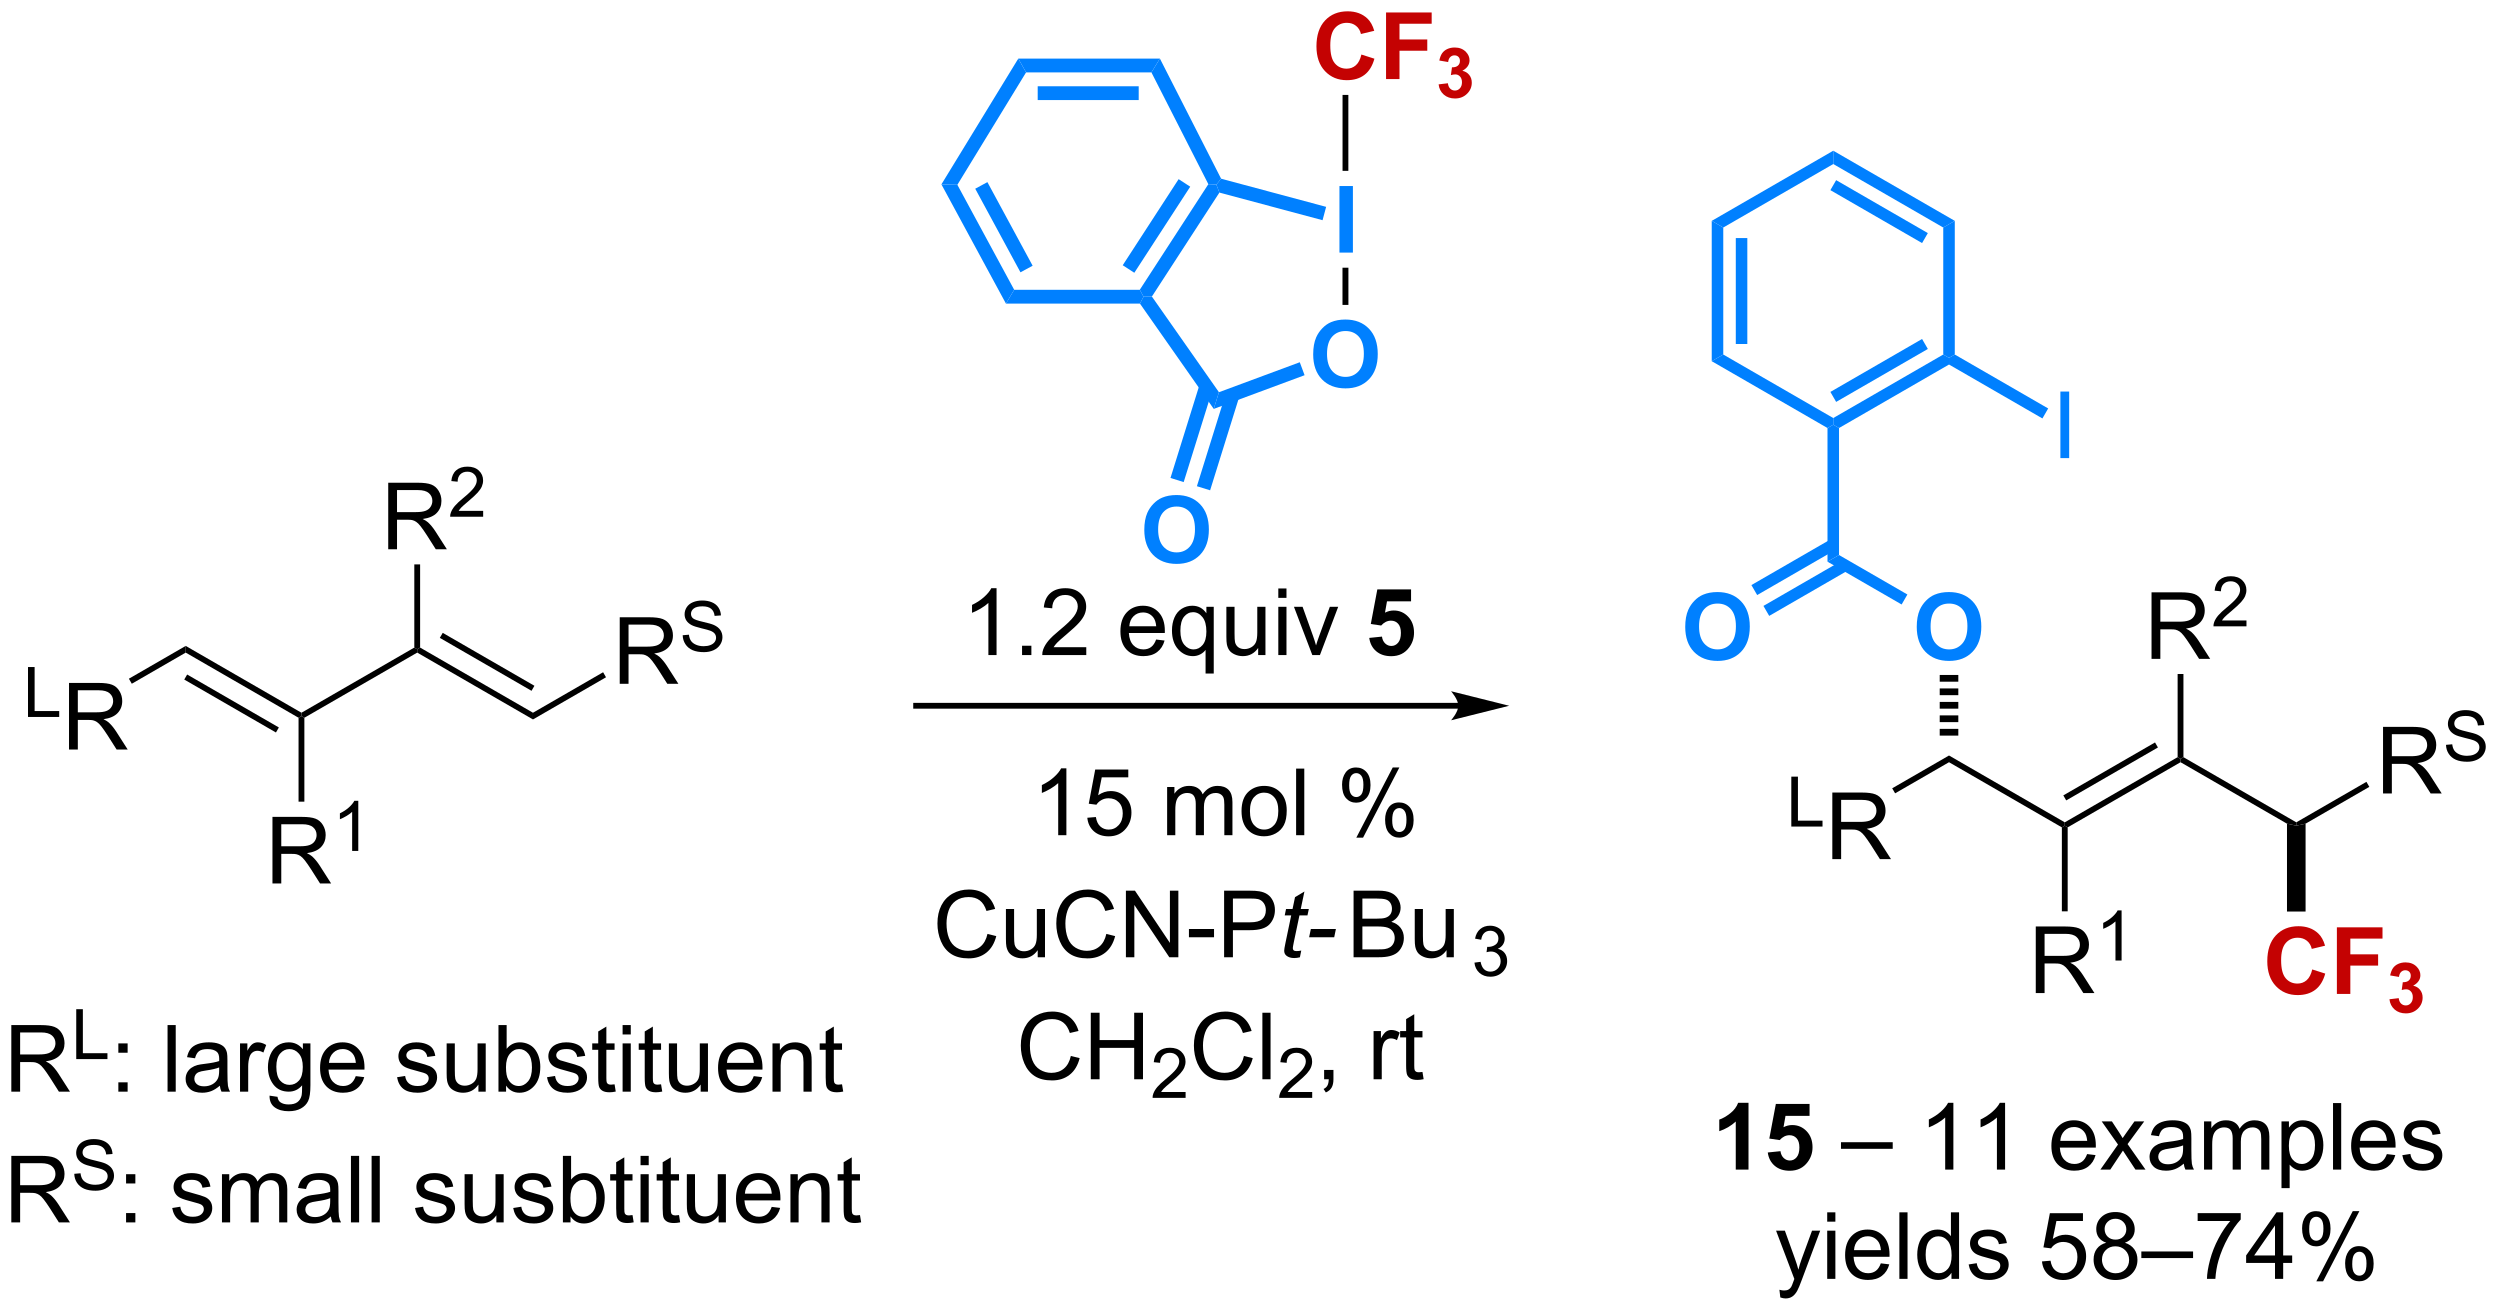 <?xml version="1.0" encoding="UTF-8"?>
<!DOCTYPE svg PUBLIC '-//W3C//DTD SVG 1.0//EN'
          'http://www.w3.org/TR/2001/REC-SVG-20010904/DTD/svg10.dtd'>
<svg stroke-dasharray="none" shape-rendering="auto" xmlns="http://www.w3.org/2000/svg" font-family="'Dialog'" text-rendering="auto" width="590" fill-opacity="1" color-interpolation="auto" color-rendering="auto" preserveAspectRatio="xMidYMid meet" font-size="12px" viewBox="0 0 590 310" fill="black" xmlns:xlink="http://www.w3.org/1999/xlink" stroke="black" image-rendering="auto" stroke-miterlimit="10" stroke-linecap="square" stroke-linejoin="miter" font-style="normal" stroke-width="1" height="310" stroke-dashoffset="0" font-weight="normal" stroke-opacity="1"
><!--Generated by the Batik Graphics2D SVG Generator--><defs id="genericDefs"
  /><g
  ><defs id="defs1"
    ><clipPath clipPathUnits="userSpaceOnUse" id="clipPath1"
      ><path d="M1.294 1.614 L222.276 1.614 L222.276 117.521 L1.294 117.521 L1.294 1.614 Z"
      /></clipPath
      ><clipPath clipPathUnits="userSpaceOnUse" id="clipPath2"
      ><path d="M67.447 70.786 L67.447 183.471 L282.284 183.471 L282.284 70.786 Z"
      /></clipPath
    ></defs
    ><g transform="scale(2.667,2.667) translate(-1.294,-1.614) matrix(1.029,0,0,1.029,-68.082,-71.197)"
    ><path d="M192.829 131.201 L146.204 131.201 L145.954 131.201 L145.954 131.701 L146.204 131.701 L192.829 131.701 L193.079 131.701 L193.079 131.201 L192.829 131.201 ZM197.204 131.451 L192.204 130.201 C192.204 130.201 192.829 130.905 192.829 131.451 C192.829 131.998 192.204 132.701 192.204 132.701 Z" stroke="none" clip-path="url(#clipPath2)"
    /></g
    ><g fill="rgb(196,2,2)" transform="matrix(2.743,0,0,2.743,-185.002,-194.161)" stroke="rgb(196,2,2)"
    ><path d="M184.576 75.477 L185.696 75.834 Q185.438 76.771 184.839 77.227 Q184.24 77.683 183.319 77.683 Q182.178 77.683 181.444 76.904 Q180.709 76.123 180.709 74.771 Q180.709 73.341 181.446 72.55 Q182.186 71.758 183.389 71.758 Q184.438 71.758 185.095 72.381 Q185.485 72.748 185.681 73.435 L184.537 73.709 Q184.436 73.263 184.113 73.006 Q183.79 72.748 183.329 72.748 Q182.694 72.748 182.295 73.206 Q181.899 73.662 181.899 74.685 Q181.899 75.771 182.29 76.232 Q182.681 76.693 183.306 76.693 Q183.767 76.693 184.097 76.401 Q184.431 76.107 184.576 75.477 ZM186.697 77.584 L186.697 71.857 L190.622 71.857 L190.622 72.826 L187.854 72.826 L187.854 74.18 L190.244 74.18 L190.244 75.149 L187.854 75.149 L187.854 77.584 L186.697 77.584 Z" stroke="none" clip-path="url(#clipPath2)"
    /></g
    ><g fill="rgb(196,2,2)" transform="matrix(2.743,0,0,2.743,-185.002,-194.161)" stroke="rgb(196,2,2)"
    ><path d="M191.22 78.043 L192.017 77.947 Q192.054 78.252 192.22 78.414 Q192.388 78.574 192.626 78.574 Q192.88 78.574 193.054 78.381 Q193.229 78.188 193.229 77.859 Q193.229 77.549 193.061 77.367 Q192.895 77.186 192.655 77.186 Q192.497 77.186 192.276 77.246 L192.368 76.576 Q192.702 76.584 192.878 76.432 Q193.054 76.278 193.054 76.022 Q193.054 75.805 192.925 75.676 Q192.796 75.547 192.581 75.547 Q192.37 75.547 192.22 75.694 Q192.071 75.84 192.04 76.121 L191.28 75.992 Q191.36 75.604 191.518 75.371 Q191.679 75.137 191.964 75.004 Q192.251 74.871 192.604 74.871 Q193.212 74.871 193.577 75.258 Q193.88 75.574 193.88 75.973 Q193.88 76.537 193.261 76.875 Q193.63 76.953 193.851 77.229 Q194.073 77.504 194.073 77.895 Q194.073 78.459 193.659 78.859 Q193.247 79.258 192.632 79.258 Q192.048 79.258 191.663 78.922 Q191.28 78.586 191.22 78.043 Z" stroke="none" clip-path="url(#clipPath2)"
    /></g
    ><g fill="rgb(0,128,255)" transform="matrix(2.743,0,0,2.743,-185.002,-194.161)" stroke="rgb(0,128,255)"
    ><path d="M182.688 92.517 L182.688 86.79 L183.845 86.79 L183.845 92.517 L182.688 92.517 Z" stroke="none" clip-path="url(#clipPath2)"
    /></g
    ><g transform="matrix(2.743,0,0,2.743,-185.002,-194.161)"
    ><path d="M182.954 78.951 L183.454 78.951 L183.454 85.483 L182.954 85.483 Z" stroke="none" clip-path="url(#clipPath2)"
    /></g
    ><g fill="rgb(0,128,255)" transform="matrix(2.743,0,0,2.743,-185.002,-194.161)" stroke="rgb(0,128,255)"
    ><path d="M180.428 101.273 Q180.428 100.398 180.688 99.804 Q180.884 99.367 181.222 99.02 Q181.561 98.671 181.962 98.502 Q182.498 98.276 183.196 98.276 Q184.462 98.276 185.222 99.062 Q185.983 99.846 185.983 101.244 Q185.983 102.632 185.227 103.416 Q184.475 104.2 183.212 104.2 Q181.936 104.2 181.181 103.421 Q180.428 102.64 180.428 101.273 ZM181.618 101.234 Q181.618 102.205 182.066 102.708 Q182.517 103.211 183.209 103.211 Q183.899 103.211 184.342 102.713 Q184.787 102.213 184.787 101.218 Q184.787 100.234 184.355 99.75 Q183.923 99.265 183.209 99.265 Q182.493 99.265 182.056 99.755 Q181.618 100.244 181.618 101.234 Z" stroke="none" clip-path="url(#clipPath2)"
    /></g
    ><g fill="rgb(0,128,255)" transform="matrix(2.743,0,0,2.743,-185.002,-194.161)" stroke="rgb(0,128,255)"
    ><path d="M181.542 88.581 L181.234 89.731 L172.359 87.353 L172.096 86.666 L172.506 86.159 Z" stroke="none" clip-path="url(#clipPath2)"
    /></g
    ><g fill="rgb(0,128,255)" transform="matrix(2.743,0,0,2.743,-185.002,-194.161)" stroke="rgb(0,128,255)"
    ><path d="M171.409 86.63 L172.096 86.666 L172.359 87.353 L166.55 96.298 L165.833 96.31 L165.509 95.715 ZM168.851 86.198 L164.041 93.605 L165.039 94.253 L169.849 86.846 Z" stroke="none" clip-path="url(#clipPath2)"
    /></g
    ><g fill="rgb(0,128,255)" transform="matrix(2.743,0,0,2.743,-185.002,-194.161)" stroke="rgb(0,128,255)"
    ><path d="M165.523 96.906 L165.833 96.31 L166.55 96.298 L172.32 104.529 L171.872 105.965 Z" stroke="none" clip-path="url(#clipPath2)"
    /></g
    ><g fill="rgb(0,128,255)" transform="matrix(2.743,0,0,2.743,-185.002,-194.161)" stroke="rgb(0,128,255)"
    ><path d="M171.872 105.965 L172.32 104.529 L179.274 101.95 L179.688 103.066 Z" stroke="none" clip-path="url(#clipPath2)"
    /></g
    ><g transform="matrix(2.743,0,0,2.743,-185.002,-194.161)"
    ><path d="M183.459 97.018 L182.949 97.018 L182.949 93.817 L183.459 93.817 Z" stroke="none" clip-path="url(#clipPath2)"
    /></g
    ><g fill="rgb(0,128,255)" transform="matrix(2.743,0,0,2.743,-185.002,-194.161)" stroke="rgb(0,128,255)"
    ><path d="M165.898 116.374 Q165.898 115.499 166.158 114.905 Q166.354 114.467 166.692 114.121 Q167.031 113.772 167.432 113.603 Q167.968 113.376 168.666 113.376 Q169.932 113.376 170.692 114.162 Q171.453 114.946 171.453 116.345 Q171.453 117.733 170.697 118.517 Q169.945 119.301 168.682 119.301 Q167.406 119.301 166.651 118.522 Q165.898 117.741 165.898 116.374 ZM167.088 116.334 Q167.088 117.306 167.536 117.808 Q167.987 118.311 168.679 118.311 Q169.369 118.311 169.812 117.814 Q170.257 117.314 170.257 116.319 Q170.257 115.334 169.825 114.85 Q169.393 114.366 168.679 114.366 Q167.963 114.366 167.526 114.855 Q167.088 115.345 167.088 116.334 Z" stroke="none" clip-path="url(#clipPath2)"
    /></g
    ><g fill="rgb(0,128,255)" transform="matrix(2.743,0,0,2.743,-185.002,-194.161)" stroke="rgb(0,128,255)"
    ><path d="M170.664 103.839 L168.15 111.907 L169.286 112.261 L171.801 104.193 ZM172.938 104.547 L170.423 112.616 L171.56 112.97 L174.074 104.901 Z" stroke="none" clip-path="url(#clipPath2)"
    /></g
    ><g fill="rgb(0,128,255)" transform="matrix(2.743,0,0,2.743,-185.002,-194.161)" stroke="rgb(0,128,255)"
    ><path d="M172.506 86.159 L172.096 86.666 L171.409 86.63 L166.51 77.014 L167.24 75.824 Z" stroke="none" clip-path="url(#clipPath2)"
    /></g
    ><g fill="rgb(0,128,255)" transform="matrix(2.743,0,0,2.743,-185.002,-194.161)" stroke="rgb(0,128,255)"
    ><path d="M167.24 75.824 L166.51 77.014 L155.725 77.014 L155.057 75.824 ZM165.416 78.205 L156.726 78.205 L156.726 79.395 L165.416 79.395 Z" stroke="none" clip-path="url(#clipPath2)"
    /></g
    ><g fill="rgb(0,128,255)" transform="matrix(2.743,0,0,2.743,-185.002,-194.161)" stroke="rgb(0,128,255)"
    ><path d="M155.057 75.824 L155.725 77.014 L149.814 86.684 L148.441 86.647 Z" stroke="none" clip-path="url(#clipPath2)"
    /></g
    ><g fill="rgb(0,128,255)" transform="matrix(2.743,0,0,2.743,-185.002,-194.161)" stroke="rgb(0,128,255)"
    ><path d="M148.441 86.647 L149.814 86.684 L154.703 95.715 L153.994 96.906 ZM151.351 87.021 L155.243 94.213 L156.29 93.646 L152.398 86.454 Z" stroke="none" clip-path="url(#clipPath2)"
    /></g
    ><g fill="rgb(0,128,255)" transform="matrix(2.743,0,0,2.743,-185.002,-194.161)" stroke="rgb(0,128,255)"
    ><path d="M153.994 96.906 L154.703 95.715 L165.509 95.715 L165.833 96.31 L165.523 96.906 Z" stroke="none" clip-path="url(#clipPath2)"
    /></g
    ><g transform="matrix(2.743,0,0,2.743,-185.002,-194.161)"
    ><path d="M217.881 171.414 L216.785 171.414 L216.785 167.276 Q216.183 167.838 215.366 168.109 L215.366 167.112 Q215.795 166.971 216.298 166.58 Q216.803 166.187 216.991 165.664 L217.881 165.664 L217.881 171.414 ZM219.539 169.94 L220.633 169.828 Q220.679 170.197 220.909 170.416 Q221.14 170.632 221.44 170.632 Q221.784 170.632 222.021 170.354 Q222.26 170.072 222.26 169.51 Q222.26 168.984 222.023 168.721 Q221.789 168.455 221.409 168.455 Q220.937 168.455 220.562 168.875 L219.672 168.744 L220.234 165.765 L223.135 165.765 L223.135 166.791 L221.065 166.791 L220.893 167.765 Q221.26 167.58 221.643 167.58 Q222.375 167.58 222.883 168.112 Q223.39 168.643 223.39 169.492 Q223.39 170.197 222.979 170.752 Q222.422 171.513 221.429 171.513 Q220.635 171.513 220.135 171.085 Q219.635 170.658 219.539 169.94 Z" stroke="none" clip-path="url(#clipPath2)"
    /></g
    ><g transform="matrix(2.743,0,0,2.743,-185.002,-194.161)"
    ><path d="M225.838 169.625 L225.838 169.057 L230.289 169.057 L230.289 169.625 L225.838 169.625 Z" stroke="none" clip-path="url(#clipPath2)"
    /></g
    ><g transform="matrix(2.743,0,0,2.743,-185.002,-194.161)"
    ><path d="M235.508 171.414 L234.804 171.414 L234.804 166.932 Q234.549 167.174 234.138 167.416 Q233.726 167.658 233.398 167.781 L233.398 167.101 Q233.987 166.822 234.427 166.429 Q234.87 166.033 235.054 165.664 L235.508 165.664 L235.508 171.414 ZM239.957 171.414 L239.254 171.414 L239.254 166.932 Q238.999 167.174 238.587 167.416 Q238.176 167.658 237.847 167.781 L237.847 167.101 Q238.436 166.822 238.876 166.429 Q239.319 166.033 239.504 165.664 L239.957 165.664 L239.957 171.414 ZM247.014 170.078 L247.741 170.166 Q247.569 170.804 247.103 171.156 Q246.639 171.507 245.918 171.507 Q245.006 171.507 244.472 170.947 Q243.941 170.385 243.941 169.375 Q243.941 168.328 244.48 167.75 Q245.019 167.171 245.879 167.171 Q246.709 167.171 247.236 167.739 Q247.764 168.304 247.764 169.33 Q247.764 169.393 247.762 169.518 L244.668 169.518 Q244.707 170.203 245.053 170.567 Q245.402 170.929 245.92 170.929 Q246.308 170.929 246.582 170.726 Q246.855 170.523 247.014 170.078 ZM244.707 168.94 L247.022 168.94 Q246.975 168.416 246.756 168.156 Q246.42 167.75 245.887 167.75 Q245.402 167.75 245.071 168.075 Q244.741 168.398 244.707 168.94 ZM248.156 171.414 L249.672 169.257 L248.268 167.265 L249.148 167.265 L249.784 168.237 Q249.963 168.515 250.073 168.703 Q250.245 168.445 250.391 168.244 L251.088 167.265 L251.929 167.265 L250.495 169.218 L252.039 171.414 L251.174 171.414 L250.323 170.125 L250.096 169.776 L249.008 171.414 L248.156 171.414 ZM255.331 170.901 Q254.94 171.234 254.578 171.372 Q254.219 171.507 253.804 171.507 Q253.12 171.507 252.752 171.174 Q252.385 170.838 252.385 170.32 Q252.385 170.015 252.523 169.763 Q252.664 169.51 252.888 169.359 Q253.112 169.205 253.393 169.127 Q253.601 169.072 254.018 169.023 Q254.87 168.921 255.273 168.781 Q255.276 168.635 255.276 168.596 Q255.276 168.166 255.078 167.992 Q254.807 167.752 254.276 167.752 Q253.781 167.752 253.544 167.927 Q253.307 168.101 253.195 168.541 L252.508 168.447 Q252.601 168.007 252.815 167.737 Q253.031 167.463 253.437 167.317 Q253.844 167.171 254.377 167.171 Q254.909 167.171 255.239 167.296 Q255.573 167.421 255.729 167.612 Q255.885 167.799 255.948 168.088 Q255.984 168.268 255.984 168.737 L255.984 169.674 Q255.984 170.656 256.029 170.916 Q256.073 171.174 256.206 171.414 L255.471 171.414 Q255.362 171.195 255.331 170.901 ZM255.273 169.33 Q254.891 169.487 254.125 169.596 Q253.69 169.658 253.51 169.737 Q253.331 169.815 253.232 169.966 Q253.135 170.117 253.135 170.299 Q253.135 170.58 253.349 170.768 Q253.562 170.955 253.971 170.955 Q254.377 170.955 254.693 170.778 Q255.01 170.601 255.159 170.291 Q255.273 170.054 255.273 169.588 L255.273 169.33 ZM257.074 171.414 L257.074 167.265 L257.702 167.265 L257.702 167.846 Q257.897 167.541 258.22 167.356 Q258.545 167.171 258.959 167.171 Q259.42 167.171 259.715 167.364 Q260.012 167.554 260.131 167.898 Q260.623 167.171 261.413 167.171 Q262.03 167.171 262.361 167.513 Q262.694 167.854 262.694 168.565 L262.694 171.414 L261.996 171.414 L261.996 168.799 Q261.996 168.377 261.926 168.192 Q261.858 168.007 261.678 167.895 Q261.498 167.781 261.256 167.781 Q260.819 167.781 260.53 168.072 Q260.241 168.362 260.241 169.002 L260.241 171.414 L259.538 171.414 L259.538 168.718 Q259.538 168.25 259.366 168.015 Q259.194 167.781 258.803 167.781 Q258.506 167.781 258.254 167.937 Q258.004 168.093 257.889 168.395 Q257.777 168.695 257.777 169.26 L257.777 171.414 L257.074 171.414 ZM263.738 173.005 L263.738 167.265 L264.379 167.265 L264.379 167.804 Q264.605 167.487 264.889 167.33 Q265.176 167.171 265.582 167.171 Q266.113 167.171 266.519 167.445 Q266.926 167.718 267.131 168.216 Q267.34 168.713 267.34 169.307 Q267.34 169.945 267.111 170.455 Q266.881 170.963 266.446 171.237 Q266.012 171.507 265.53 171.507 Q265.178 171.507 264.9 171.359 Q264.621 171.21 264.441 170.984 L264.441 173.005 L263.738 173.005 ZM264.373 169.362 Q264.373 170.164 264.696 170.546 Q265.022 170.929 265.483 170.929 Q265.952 170.929 266.285 170.533 Q266.621 170.135 266.621 169.304 Q266.621 168.51 266.293 168.117 Q265.967 167.721 265.514 167.721 Q265.066 167.721 264.72 168.143 Q264.373 168.562 264.373 169.362 ZM268.172 171.414 L268.172 165.687 L268.875 165.687 L268.875 171.414 L268.172 171.414 ZM272.803 170.078 L273.53 170.166 Q273.358 170.804 272.892 171.156 Q272.428 171.507 271.707 171.507 Q270.795 171.507 270.262 170.947 Q269.73 170.385 269.73 169.375 Q269.73 168.328 270.269 167.75 Q270.808 167.171 271.668 167.171 Q272.498 167.171 273.025 167.739 Q273.553 168.304 273.553 169.33 Q273.553 169.393 273.551 169.518 L270.457 169.518 Q270.496 170.203 270.842 170.567 Q271.191 170.929 271.709 170.929 Q272.098 170.929 272.371 170.726 Q272.644 170.523 272.803 170.078 ZM270.496 168.94 L272.811 168.94 Q272.764 168.416 272.545 168.156 Q272.209 167.75 271.676 167.75 Q271.191 167.75 270.861 168.075 Q270.53 168.398 270.496 168.94 ZM274.133 170.174 L274.828 170.065 Q274.885 170.484 275.154 170.708 Q275.422 170.929 275.901 170.929 Q276.385 170.929 276.62 170.731 Q276.854 170.533 276.854 170.268 Q276.854 170.031 276.648 169.893 Q276.502 169.799 275.93 169.656 Q275.156 169.46 274.857 169.317 Q274.557 169.174 274.404 168.924 Q274.25 168.671 274.25 168.367 Q274.25 168.088 274.375 167.854 Q274.502 167.617 274.721 167.46 Q274.885 167.338 275.169 167.255 Q275.453 167.171 275.776 167.171 Q276.265 167.171 276.633 167.312 Q277.002 167.453 277.177 167.692 Q277.354 167.932 277.422 168.335 L276.734 168.429 Q276.687 168.109 276.461 167.929 Q276.237 167.75 275.828 167.75 Q275.344 167.75 275.135 167.911 Q274.93 168.07 274.93 168.283 Q274.93 168.421 275.015 168.531 Q275.101 168.643 275.284 168.718 Q275.39 168.757 275.906 168.898 Q276.651 169.096 276.945 169.224 Q277.242 169.351 277.409 169.593 Q277.578 169.835 277.578 170.195 Q277.578 170.546 277.372 170.856 Q277.166 171.166 276.779 171.338 Q276.393 171.507 275.906 171.507 Q275.096 171.507 274.672 171.171 Q274.25 170.835 274.133 170.174 Z" stroke="none" clip-path="url(#clipPath2)"
    /></g
    ><g transform="matrix(2.743,0,0,2.743,-185.002,-194.161)"
    ><path d="M220.619 182.413 L220.541 181.751 Q220.77 181.814 220.942 181.814 Q221.176 181.814 221.317 181.736 Q221.458 181.657 221.549 181.517 Q221.614 181.413 221.762 180.993 Q221.783 180.936 221.825 180.821 L220.252 176.665 L221.01 176.665 L221.872 179.066 Q222.041 179.524 222.174 180.027 Q222.293 179.543 222.463 179.082 L223.348 176.665 L224.051 176.665 L222.473 180.884 Q222.221 181.569 222.08 181.827 Q221.892 182.173 221.65 182.334 Q221.408 182.499 221.072 182.499 Q220.869 182.499 220.619 182.413 ZM224.653 175.894 L224.653 175.087 L225.356 175.087 L225.356 175.894 L224.653 175.894 ZM224.653 180.814 L224.653 176.665 L225.356 176.665 L225.356 180.814 L224.653 180.814 ZM229.266 179.478 L229.993 179.566 Q229.821 180.204 229.355 180.556 Q228.891 180.907 228.17 180.907 Q227.258 180.907 226.725 180.347 Q226.193 179.785 226.193 178.774 Q226.193 177.728 226.732 177.149 Q227.271 176.571 228.131 176.571 Q228.961 176.571 229.488 177.139 Q230.016 177.704 230.016 178.73 Q230.016 178.793 230.013 178.918 L226.92 178.918 Q226.959 179.603 227.305 179.967 Q227.654 180.329 228.172 180.329 Q228.56 180.329 228.834 180.126 Q229.107 179.923 229.266 179.478 ZM226.959 178.34 L229.274 178.34 Q229.227 177.816 229.008 177.556 Q228.672 177.149 228.138 177.149 Q227.654 177.149 227.323 177.475 Q226.993 177.798 226.959 178.34 ZM230.861 180.814 L230.861 175.087 L231.564 175.087 L231.564 180.814 L230.861 180.814 ZM235.344 180.814 L235.344 180.29 Q234.951 180.907 234.185 180.907 Q233.688 180.907 233.271 180.634 Q232.857 180.361 232.628 179.871 Q232.399 179.379 232.399 178.743 Q232.399 178.121 232.605 177.616 Q232.813 177.111 233.227 176.842 Q233.641 176.571 234.154 176.571 Q234.529 176.571 234.821 176.73 Q235.115 176.887 235.297 177.142 L235.297 175.087 L235.998 175.087 L235.998 180.814 L235.344 180.814 ZM233.123 178.743 Q233.123 179.54 233.459 179.936 Q233.795 180.329 234.25 180.329 Q234.711 180.329 235.034 179.952 Q235.357 179.574 235.357 178.801 Q235.357 177.949 235.029 177.551 Q234.701 177.152 234.219 177.152 Q233.75 177.152 233.435 177.535 Q233.123 177.918 233.123 178.743 ZM236.822 179.574 L237.517 179.465 Q237.575 179.884 237.843 180.108 Q238.111 180.329 238.59 180.329 Q239.075 180.329 239.309 180.131 Q239.543 179.933 239.543 179.668 Q239.543 179.431 239.338 179.293 Q239.192 179.199 238.619 179.056 Q237.846 178.861 237.546 178.717 Q237.247 178.574 237.093 178.324 Q236.939 178.071 236.939 177.767 Q236.939 177.488 237.064 177.254 Q237.192 177.017 237.411 176.861 Q237.575 176.738 237.859 176.655 Q238.142 176.571 238.465 176.571 Q238.955 176.571 239.322 176.712 Q239.692 176.853 239.866 177.092 Q240.043 177.332 240.111 177.736 L239.424 177.829 Q239.377 177.509 239.15 177.329 Q238.926 177.149 238.517 177.149 Q238.033 177.149 237.825 177.311 Q237.619 177.47 237.619 177.683 Q237.619 177.821 237.705 177.931 Q237.791 178.043 237.973 178.118 Q238.08 178.157 238.596 178.298 Q239.34 178.496 239.635 178.624 Q239.931 178.751 240.098 178.993 Q240.267 179.236 240.267 179.595 Q240.267 179.946 240.062 180.256 Q239.856 180.566 239.468 180.738 Q239.083 180.907 238.596 180.907 Q237.786 180.907 237.361 180.571 Q236.939 180.236 236.822 179.574 ZM243.131 179.314 L243.868 179.251 Q243.951 179.79 244.248 180.061 Q244.547 180.332 244.969 180.332 Q245.477 180.332 245.829 179.949 Q246.18 179.566 246.18 178.933 Q246.18 178.332 245.842 177.986 Q245.506 177.637 244.959 177.637 Q244.618 177.637 244.344 177.793 Q244.071 177.946 243.915 178.191 L243.256 178.105 L243.81 175.165 L246.657 175.165 L246.657 175.837 L244.373 175.837 L244.063 177.376 Q244.579 177.017 245.146 177.017 Q245.896 177.017 246.412 177.538 Q246.928 178.056 246.928 178.871 Q246.928 179.649 246.475 180.215 Q245.922 180.913 244.969 180.913 Q244.188 180.913 243.693 180.475 Q243.201 180.035 243.131 179.314 ZM248.661 177.707 Q248.223 177.548 248.012 177.251 Q247.801 176.954 247.801 176.54 Q247.801 175.915 248.249 175.491 Q248.7 175.064 249.447 175.064 Q250.197 175.064 250.653 175.499 Q251.111 175.933 251.111 176.558 Q251.111 176.957 250.9 177.254 Q250.692 177.548 250.267 177.707 Q250.793 177.879 251.07 178.262 Q251.346 178.644 251.346 179.176 Q251.346 179.91 250.825 180.413 Q250.306 180.913 249.458 180.913 Q248.611 180.913 248.09 180.41 Q247.572 179.907 247.572 179.157 Q247.572 178.597 247.853 178.222 Q248.137 177.845 248.661 177.707 ZM248.52 176.517 Q248.52 176.923 248.78 177.181 Q249.043 177.439 249.463 177.439 Q249.869 177.439 250.127 177.183 Q250.387 176.926 250.387 176.556 Q250.387 176.168 250.119 175.905 Q249.853 175.642 249.455 175.642 Q249.051 175.642 248.786 175.899 Q248.52 176.157 248.52 176.517 ZM248.293 179.16 Q248.293 179.462 248.437 179.743 Q248.58 180.024 248.861 180.178 Q249.142 180.332 249.465 180.332 Q249.971 180.332 250.299 180.009 Q250.627 179.683 250.627 179.183 Q250.627 178.676 250.288 178.345 Q249.95 178.012 249.442 178.012 Q248.947 178.012 248.619 178.34 Q248.293 178.668 248.293 179.16 ZM251.68 179.024 L251.68 178.457 L256.131 178.457 L256.131 179.024 L251.68 179.024 ZM256.525 175.837 L256.525 175.16 L260.231 175.16 L260.231 175.707 Q259.684 176.29 259.148 177.256 Q258.611 178.22 258.317 179.238 Q258.106 179.957 258.049 180.814 L257.325 180.814 Q257.338 180.137 257.59 179.181 Q257.846 178.222 258.32 177.334 Q258.793 176.446 259.33 175.837 L256.525 175.837 ZM263.18 180.814 L263.18 179.441 L260.696 179.441 L260.696 178.798 L263.31 175.087 L263.883 175.087 L263.883 178.798 L264.657 178.798 L264.657 179.441 L263.883 179.441 L263.883 180.814 L263.18 180.814 ZM263.18 178.798 L263.18 176.215 L261.389 178.798 L263.18 178.798 ZM265.51 176.462 Q265.51 175.847 265.817 175.418 Q266.127 174.988 266.713 174.988 Q267.252 174.988 267.603 175.374 Q267.957 175.759 267.957 176.504 Q267.957 177.23 267.601 177.624 Q267.244 178.017 266.721 178.017 Q266.2 178.017 265.853 177.631 Q265.51 177.243 265.51 176.462 ZM266.731 175.472 Q266.471 175.472 266.296 175.699 Q266.122 175.926 266.122 176.532 Q266.122 177.082 266.296 177.308 Q266.473 177.532 266.731 177.532 Q266.997 177.532 267.171 177.306 Q267.346 177.079 267.346 176.478 Q267.346 175.923 267.168 175.699 Q266.994 175.472 266.731 175.472 ZM266.736 181.024 L269.869 174.988 L270.439 174.988 L267.317 181.024 L266.736 181.024 ZM269.213 179.47 Q269.213 178.853 269.52 178.426 Q269.83 177.996 270.418 177.996 Q270.957 177.996 271.312 178.381 Q271.666 178.767 271.666 179.512 Q271.666 180.238 271.307 180.631 Q270.95 181.024 270.424 181.024 Q269.903 181.024 269.557 180.637 Q269.213 180.246 269.213 179.47 ZM270.439 178.48 Q270.174 178.48 269.999 178.707 Q269.825 178.933 269.825 179.54 Q269.825 180.087 269.999 180.314 Q270.176 180.54 270.434 180.54 Q270.705 180.54 270.877 180.314 Q271.051 180.087 271.051 179.486 Q271.051 178.931 270.874 178.707 Q270.7 178.48 270.439 178.48 Z" stroke="none" clip-path="url(#clipPath2)"
    /></g
    ><g transform="matrix(2.743,0,0,2.743,-185.002,-194.161)"
    ><path d="M153.186 127.142 L152.483 127.142 L152.483 122.66 Q152.227 122.902 151.816 123.145 Q151.405 123.387 151.076 123.509 L151.076 122.829 Q151.665 122.551 152.105 122.158 Q152.548 121.762 152.733 121.392 L153.186 121.392 L153.186 127.142 ZM155.38 127.142 L155.38 126.34 L156.182 126.34 L156.182 127.142 L155.38 127.142 ZM160.905 126.465 L160.905 127.142 L157.118 127.142 Q157.11 126.887 157.201 126.652 Q157.345 126.267 157.662 125.892 Q157.983 125.517 158.584 125.025 Q159.517 124.259 159.845 123.811 Q160.173 123.363 160.173 122.965 Q160.173 122.548 159.873 122.262 Q159.576 121.973 159.095 121.973 Q158.587 121.973 158.282 122.277 Q157.977 122.582 157.975 123.121 L157.251 123.048 Q157.326 122.238 157.811 121.817 Q158.295 121.392 159.11 121.392 Q159.936 121.392 160.415 121.85 Q160.897 122.306 160.897 122.981 Q160.897 123.324 160.756 123.658 Q160.615 123.988 160.287 124.356 Q159.962 124.723 159.204 125.363 Q158.571 125.895 158.392 126.085 Q158.212 126.275 158.095 126.465 L160.905 126.465 ZM166.915 125.806 L167.642 125.895 Q167.47 126.533 167.004 126.884 Q166.54 127.236 165.819 127.236 Q164.907 127.236 164.373 126.676 Q163.842 126.113 163.842 125.103 Q163.842 124.056 164.381 123.478 Q164.92 122.9 165.78 122.9 Q166.61 122.9 167.136 123.468 Q167.665 124.033 167.665 125.059 Q167.665 125.121 167.662 125.246 L164.569 125.246 Q164.608 125.931 164.954 126.296 Q165.303 126.658 165.821 126.658 Q166.209 126.658 166.483 126.454 Q166.756 126.251 166.915 125.806 ZM164.608 124.668 L166.923 124.668 Q166.876 124.145 166.657 123.884 Q166.321 123.478 165.787 123.478 Q165.303 123.478 164.972 123.803 Q164.642 124.126 164.608 124.668 ZM171.169 128.733 L171.169 126.699 Q171.005 126.931 170.71 127.085 Q170.416 127.236 170.083 127.236 Q169.346 127.236 168.812 126.647 Q168.278 126.056 168.278 125.027 Q168.278 124.402 168.494 123.908 Q168.713 123.41 169.125 123.155 Q169.536 122.9 170.028 122.9 Q170.799 122.9 171.239 123.548 L171.239 122.994 L171.872 122.994 L171.872 128.733 L171.169 128.733 ZM169.002 125.056 Q169.002 125.856 169.338 126.257 Q169.674 126.658 170.143 126.658 Q170.591 126.658 170.914 126.277 Q171.239 125.895 171.239 125.119 Q171.239 124.29 170.898 123.874 Q170.557 123.454 170.096 123.454 Q169.638 123.454 169.32 123.843 Q169.002 124.231 169.002 125.056 ZM175.694 127.142 L175.694 126.533 Q175.209 127.236 174.376 127.236 Q174.009 127.236 173.691 127.095 Q173.373 126.954 173.217 126.741 Q173.063 126.527 173.001 126.22 Q172.959 126.012 172.959 125.564 L172.959 122.994 L173.662 122.994 L173.662 125.293 Q173.662 125.845 173.704 126.035 Q173.772 126.314 173.985 126.473 Q174.201 126.629 174.517 126.629 Q174.834 126.629 175.11 126.468 Q175.389 126.306 175.504 126.027 Q175.618 125.746 175.618 125.215 L175.618 122.994 L176.321 122.994 L176.321 127.142 L175.694 127.142 ZM177.427 122.223 L177.427 121.415 L178.13 121.415 L178.13 122.223 L177.427 122.223 ZM177.427 127.142 L177.427 122.994 L178.13 122.994 L178.13 127.142 L177.427 127.142 ZM180.352 127.142 L178.774 122.994 L179.517 122.994 L180.407 125.478 Q180.553 125.879 180.673 126.314 Q180.767 125.986 180.936 125.525 L181.858 122.994 L182.579 122.994 L181.009 127.142 L180.352 127.142 Z" stroke="none" clip-path="url(#clipPath2)"
    /></g
    ><g transform="matrix(2.743,0,0,2.743,-185.002,-194.161)"
    ><path d="M185.252 125.668 L186.346 125.556 Q186.393 125.926 186.622 126.145 Q186.854 126.361 187.153 126.361 Q187.497 126.361 187.734 126.082 Q187.974 125.801 187.974 125.238 Q187.974 124.712 187.737 124.449 Q187.502 124.184 187.122 124.184 Q186.651 124.184 186.276 124.603 L185.385 124.473 L185.947 121.494 L188.849 121.494 L188.849 122.52 L186.778 122.52 L186.606 123.494 Q186.974 123.309 187.356 123.309 Q188.088 123.309 188.596 123.84 Q189.104 124.371 189.104 125.22 Q189.104 125.926 188.692 126.481 Q188.135 127.241 187.143 127.241 Q186.349 127.241 185.849 126.814 Q185.349 126.387 185.252 125.668 Z" stroke="none" clip-path="url(#clipPath2)"
    /></g
    ><g transform="matrix(2.743,0,0,2.743,-185.002,-194.161)"
    ><path d="M159.194 142.642 L158.49 142.642 L158.49 138.16 Q158.235 138.402 157.824 138.645 Q157.412 138.887 157.084 139.009 L157.084 138.329 Q157.673 138.051 158.113 137.658 Q158.556 137.262 158.74 136.892 L159.194 136.892 L159.194 142.642 ZM160.994 141.142 L161.731 141.079 Q161.815 141.619 162.112 141.889 Q162.411 142.16 162.833 142.16 Q163.341 142.16 163.692 141.777 Q164.044 141.395 164.044 140.762 Q164.044 140.16 163.705 139.814 Q163.369 139.465 162.822 139.465 Q162.481 139.465 162.208 139.621 Q161.935 139.775 161.778 140.02 L161.119 139.934 L161.674 136.994 L164.52 136.994 L164.52 137.665 L162.237 137.665 L161.927 139.204 Q162.442 138.845 163.01 138.845 Q163.76 138.845 164.276 139.366 Q164.791 139.884 164.791 140.699 Q164.791 141.478 164.338 142.043 Q163.786 142.741 162.833 142.741 Q162.052 142.741 161.557 142.304 Q161.065 141.863 160.994 141.142 ZM167.862 142.642 L167.862 138.494 L168.489 138.494 L168.489 139.074 Q168.685 138.77 169.007 138.585 Q169.333 138.4 169.747 138.4 Q170.208 138.4 170.502 138.593 Q170.799 138.783 170.919 139.126 Q171.411 138.4 172.2 138.4 Q172.817 138.4 173.148 138.741 Q173.481 139.082 173.481 139.793 L173.481 142.642 L172.783 142.642 L172.783 140.027 Q172.783 139.606 172.713 139.421 Q172.645 139.236 172.466 139.124 Q172.286 139.009 172.044 139.009 Q171.606 139.009 171.317 139.301 Q171.028 139.59 171.028 140.231 L171.028 142.642 L170.325 142.642 L170.325 139.947 Q170.325 139.478 170.153 139.244 Q169.981 139.009 169.591 139.009 Q169.294 139.009 169.041 139.165 Q168.791 139.322 168.677 139.624 Q168.565 139.923 168.565 140.488 L168.565 142.642 L167.862 142.642 ZM174.263 140.566 Q174.263 139.415 174.903 138.861 Q175.44 138.4 176.208 138.4 Q177.065 138.4 177.606 138.96 Q178.151 139.52 178.151 140.509 Q178.151 141.309 177.908 141.77 Q177.669 142.228 177.21 142.483 Q176.752 142.736 176.208 142.736 Q175.338 142.736 174.799 142.179 Q174.263 141.619 174.263 140.566 ZM174.987 140.566 Q174.987 141.363 175.333 141.762 Q175.682 142.158 176.208 142.158 Q176.731 142.158 177.078 141.759 Q177.427 141.361 177.427 140.543 Q177.427 139.775 177.078 139.379 Q176.729 138.981 176.208 138.981 Q175.682 138.981 175.333 139.376 Q174.987 139.77 174.987 140.566 ZM178.959 142.642 L178.959 136.915 L179.662 136.915 L179.662 142.642 L178.959 142.642 ZM182.912 138.29 Q182.912 137.676 183.22 137.246 Q183.53 136.816 184.115 136.816 Q184.655 136.816 185.006 137.202 Q185.36 137.587 185.36 138.332 Q185.36 139.059 185.004 139.452 Q184.647 139.845 184.123 139.845 Q183.602 139.845 183.256 139.46 Q182.912 139.072 182.912 138.29 ZM184.134 137.301 Q183.873 137.301 183.699 137.527 Q183.524 137.754 183.524 138.361 Q183.524 138.91 183.699 139.137 Q183.876 139.361 184.134 139.361 Q184.399 139.361 184.574 139.134 Q184.748 138.908 184.748 138.306 Q184.748 137.751 184.571 137.527 Q184.397 137.301 184.134 137.301 ZM184.139 142.853 L187.272 136.816 L187.842 136.816 L184.72 142.853 L184.139 142.853 ZM186.615 141.298 Q186.615 140.681 186.923 140.254 Q187.233 139.824 187.821 139.824 Q188.36 139.824 188.714 140.21 Q189.069 140.595 189.069 141.34 Q189.069 142.066 188.709 142.46 Q188.352 142.853 187.826 142.853 Q187.306 142.853 186.959 142.465 Q186.615 142.074 186.615 141.298 ZM187.842 140.309 Q187.576 140.309 187.402 140.535 Q187.227 140.762 187.227 141.369 Q187.227 141.915 187.402 142.142 Q187.579 142.369 187.837 142.369 Q188.108 142.369 188.28 142.142 Q188.454 141.915 188.454 141.314 Q188.454 140.759 188.277 140.535 Q188.102 140.309 187.842 140.309 Z" stroke="none" clip-path="url(#clipPath2)"
    /></g
    ><g transform="matrix(2.743,0,0,2.743,-185.002,-194.161)"
    ><path d="M152.405 151.134 L153.162 151.324 Q152.925 152.259 152.306 152.751 Q151.686 153.241 150.792 153.241 Q149.865 153.241 149.285 152.863 Q148.707 152.486 148.402 151.772 Q148.1 151.056 148.1 150.236 Q148.1 149.34 148.441 148.676 Q148.785 148.009 149.415 147.663 Q150.045 147.316 150.803 147.316 Q151.662 147.316 152.248 147.754 Q152.834 148.191 153.066 148.986 L152.319 149.16 Q152.121 148.535 151.74 148.251 Q151.363 147.965 150.787 147.965 Q150.129 147.965 149.683 148.283 Q149.24 148.598 149.061 149.132 Q148.881 149.665 148.881 150.231 Q148.881 150.962 149.095 151.507 Q149.308 152.051 149.756 152.322 Q150.207 152.59 150.73 152.59 Q151.365 152.59 151.806 152.223 Q152.248 151.856 152.405 151.134 ZM156.726 153.142 L156.726 152.533 Q156.242 153.236 155.408 153.236 Q155.041 153.236 154.724 153.095 Q154.406 152.954 154.25 152.741 Q154.096 152.527 154.033 152.22 Q153.992 152.012 153.992 151.564 L153.992 148.994 L154.695 148.994 L154.695 151.293 Q154.695 151.845 154.737 152.035 Q154.804 152.314 155.018 152.473 Q155.234 152.629 155.549 152.629 Q155.867 152.629 156.143 152.468 Q156.421 152.306 156.536 152.027 Q156.651 151.746 156.651 151.215 L156.651 148.994 L157.354 148.994 L157.354 153.142 L156.726 153.142 ZM162.631 151.134 L163.389 151.324 Q163.152 152.259 162.532 152.751 Q161.912 153.241 161.019 153.241 Q160.092 153.241 159.511 152.863 Q158.933 152.486 158.629 151.772 Q158.326 151.056 158.326 150.236 Q158.326 149.34 158.667 148.676 Q159.011 148.009 159.642 147.663 Q160.272 147.316 161.03 147.316 Q161.889 147.316 162.475 147.754 Q163.061 148.191 163.292 148.986 L162.545 149.16 Q162.347 148.535 161.967 148.251 Q161.589 147.965 161.014 147.965 Q160.355 147.965 159.91 148.283 Q159.467 148.598 159.287 149.132 Q159.108 149.665 159.108 150.231 Q159.108 150.962 159.321 151.507 Q159.535 152.051 159.983 152.322 Q160.433 152.59 160.957 152.59 Q161.592 152.59 162.032 152.223 Q162.475 151.856 162.631 151.134 ZM164.315 153.142 L164.315 147.415 L165.093 147.415 L168.101 151.91 L168.101 147.415 L168.828 147.415 L168.828 153.142 L168.049 153.142 L165.041 148.642 L165.041 153.142 L164.315 153.142 ZM169.738 151.423 L169.738 150.715 L171.897 150.715 L171.897 151.423 L169.738 151.423 ZM172.764 153.142 L172.764 147.415 L174.925 147.415 Q175.496 147.415 175.795 147.47 Q176.217 147.54 176.501 147.738 Q176.787 147.934 176.962 148.29 Q177.136 148.645 177.136 149.072 Q177.136 149.801 176.67 150.309 Q176.207 150.814 174.99 150.814 L173.522 150.814 L173.522 153.142 L172.764 153.142 ZM173.522 150.137 L175.004 150.137 Q175.738 150.137 176.045 149.863 Q176.355 149.59 176.355 149.095 Q176.355 148.736 176.173 148.481 Q175.99 148.223 175.694 148.142 Q175.504 148.09 174.988 148.09 L173.522 148.09 L173.522 150.137 Z" stroke="none" clip-path="url(#clipPath2)"
    /></g
    ><g transform="matrix(2.743,0,0,2.743,-185.002,-194.161)"
    ><path d="M179.402 152.566 L179.285 153.147 Q179.03 153.212 178.793 153.212 Q178.371 153.212 178.121 153.004 Q177.933 152.848 177.933 152.579 Q177.933 152.441 178.035 151.949 L178.537 149.54 L177.98 149.54 L178.092 148.994 L178.652 148.994 L178.865 147.973 L179.675 147.486 L179.358 148.994 L180.053 148.994 L179.936 149.54 L179.246 149.54 L178.764 151.832 Q178.675 152.27 178.675 152.356 Q178.675 152.481 178.746 152.548 Q178.819 152.613 178.983 152.613 Q179.217 152.613 179.402 152.566 ZM180.078 151.423 L180.226 150.715 L182.382 150.715 L182.237 151.423 L180.078 151.423 Z" stroke="none" clip-path="url(#clipPath2)"
    /></g
    ><g transform="matrix(2.743,0,0,2.743,-185.002,-194.161)"
    ><path d="M183.903 153.142 L183.903 147.415 L186.052 147.415 Q186.708 147.415 187.104 147.59 Q187.502 147.762 187.726 148.124 Q187.95 148.486 187.95 148.879 Q187.95 149.246 187.75 149.572 Q187.552 149.895 187.151 150.095 Q187.669 150.246 187.947 150.613 Q188.229 150.981 188.229 151.481 Q188.229 151.884 188.057 152.231 Q187.888 152.574 187.638 152.762 Q187.388 152.949 187.01 153.046 Q186.635 153.142 186.088 153.142 L183.903 153.142 ZM184.661 149.822 L185.901 149.822 Q186.403 149.822 186.622 149.754 Q186.911 149.668 187.057 149.47 Q187.205 149.27 187.205 148.97 Q187.205 148.684 187.067 148.468 Q186.932 148.251 186.677 148.171 Q186.424 148.09 185.807 148.09 L184.661 148.09 L184.661 149.822 ZM184.661 152.465 L186.088 152.465 Q186.455 152.465 186.604 152.439 Q186.864 152.392 187.039 152.283 Q187.216 152.173 187.328 151.965 Q187.442 151.754 187.442 151.481 Q187.442 151.16 187.278 150.926 Q187.114 150.689 186.822 150.593 Q186.533 150.496 185.987 150.496 L184.661 150.496 L184.661 152.465 ZM191.901 153.142 L191.901 152.533 Q191.416 153.236 190.583 153.236 Q190.216 153.236 189.898 153.095 Q189.58 152.954 189.424 152.741 Q189.27 152.527 189.208 152.22 Q189.166 152.012 189.166 151.564 L189.166 148.994 L189.869 148.994 L189.869 151.293 Q189.869 151.845 189.911 152.035 Q189.979 152.314 190.192 152.473 Q190.408 152.629 190.724 152.629 Q191.041 152.629 191.317 152.468 Q191.596 152.306 191.71 152.027 Q191.825 151.746 191.825 151.215 L191.825 148.994 L192.528 148.994 L192.528 153.142 L191.901 153.142 Z" stroke="none" clip-path="url(#clipPath2)"
    /></g
    ><g transform="matrix(2.743,0,0,2.743,-185.002,-194.161)"
    ><path d="M194.302 153.607 L194.83 153.537 Q194.922 153.986 195.138 154.183 Q195.357 154.381 195.672 154.381 Q196.043 154.381 196.298 154.123 Q196.556 153.865 196.556 153.484 Q196.556 153.121 196.318 152.887 Q196.082 152.65 195.714 152.65 Q195.566 152.65 195.343 152.709 L195.402 152.246 Q195.455 152.252 195.486 152.252 Q195.824 152.252 196.093 152.076 Q196.363 151.9 196.363 151.533 Q196.363 151.244 196.166 151.054 Q195.97 150.863 195.66 150.863 Q195.351 150.863 195.146 151.056 Q194.941 151.25 194.882 151.637 L194.355 151.543 Q194.453 151.012 194.794 150.72 Q195.138 150.429 195.648 150.429 Q196 150.429 196.294 150.58 Q196.591 150.73 196.748 150.992 Q196.904 151.252 196.904 151.545 Q196.904 151.824 196.754 152.053 Q196.605 152.281 196.312 152.416 Q196.693 152.504 196.904 152.781 Q197.115 153.056 197.115 153.472 Q197.115 154.035 196.705 154.428 Q196.294 154.818 195.668 154.818 Q195.103 154.818 194.728 154.482 Q194.355 154.144 194.302 153.607 Z" stroke="none" clip-path="url(#clipPath2)"
    /></g
    ><g transform="matrix(2.743,0,0,2.743,-185.002,-194.161)"
    ><path d="M159.578 161.634 L160.336 161.824 Q160.099 162.759 159.479 163.251 Q158.859 163.741 157.966 163.741 Q157.039 163.741 156.458 163.363 Q155.88 162.986 155.575 162.272 Q155.273 161.556 155.273 160.736 Q155.273 159.84 155.614 159.176 Q155.958 158.509 156.588 158.163 Q157.219 157.816 157.976 157.816 Q158.836 157.816 159.422 158.254 Q160.008 158.691 160.239 159.486 L159.492 159.66 Q159.294 159.035 158.914 158.751 Q158.536 158.465 157.961 158.465 Q157.302 158.465 156.857 158.783 Q156.414 159.098 156.234 159.632 Q156.055 160.165 156.055 160.731 Q156.055 161.462 156.268 162.007 Q156.482 162.551 156.93 162.822 Q157.38 163.09 157.904 163.09 Q158.539 163.09 158.979 162.723 Q159.422 162.356 159.578 161.634 ZM161.293 163.642 L161.293 157.915 L162.051 157.915 L162.051 160.267 L165.027 160.267 L165.027 157.915 L165.785 157.915 L165.785 163.642 L165.027 163.642 L165.027 160.941 L162.051 160.941 L162.051 163.642 L161.293 163.642 Z" stroke="none" clip-path="url(#clipPath2)"
    /></g
    ><g transform="matrix(2.743,0,0,2.743,-185.002,-194.161)"
    ><path d="M169.451 164.734 L169.451 165.242 L166.611 165.242 Q166.605 165.051 166.674 164.875 Q166.781 164.586 167.019 164.304 Q167.26 164.023 167.711 163.654 Q168.41 163.08 168.656 162.744 Q168.902 162.408 168.902 162.109 Q168.902 161.797 168.678 161.582 Q168.455 161.365 168.094 161.365 Q167.713 161.365 167.484 161.594 Q167.256 161.822 167.254 162.226 L166.711 162.172 Q166.768 161.564 167.131 161.248 Q167.494 160.929 168.105 160.929 Q168.725 160.929 169.084 161.273 Q169.445 161.615 169.445 162.121 Q169.445 162.379 169.34 162.629 Q169.234 162.877 168.988 163.152 Q168.744 163.428 168.176 163.908 Q167.701 164.306 167.566 164.449 Q167.431 164.592 167.344 164.734 L169.451 164.734 Z" stroke="none" clip-path="url(#clipPath2)"
    /></g
    ><g transform="matrix(2.743,0,0,2.743,-185.002,-194.161)"
    ><path d="M174.47 161.634 L175.227 161.824 Q174.99 162.759 174.371 163.251 Q173.751 163.741 172.858 163.741 Q171.931 163.741 171.35 163.363 Q170.772 162.986 170.467 162.272 Q170.165 161.556 170.165 160.736 Q170.165 159.84 170.506 159.176 Q170.85 158.509 171.48 158.163 Q172.11 157.816 172.868 157.816 Q173.727 157.816 174.313 158.254 Q174.899 158.691 175.131 159.486 L174.384 159.66 Q174.186 159.035 173.806 158.751 Q173.428 158.465 172.852 158.465 Q172.194 158.465 171.748 158.783 Q171.306 159.098 171.126 159.632 Q170.946 160.165 170.946 160.731 Q170.946 161.462 171.16 162.007 Q171.373 162.551 171.821 162.822 Q172.272 163.09 172.795 163.09 Q173.431 163.09 173.871 162.723 Q174.313 162.356 174.47 161.634 ZM176.057 163.642 L176.057 157.915 L176.76 157.915 L176.76 163.642 L176.057 163.642 Z" stroke="none" clip-path="url(#clipPath2)"
    /></g
    ><g transform="matrix(2.743,0,0,2.743,-185.002,-194.161)"
    ><path d="M180.343 164.734 L180.343 165.242 L177.503 165.242 Q177.497 165.051 177.565 164.875 Q177.673 164.586 177.911 164.304 Q178.151 164.023 178.602 163.654 Q179.302 163.08 179.548 162.744 Q179.794 162.408 179.794 162.109 Q179.794 161.797 179.569 161.582 Q179.347 161.365 178.985 161.365 Q178.604 161.365 178.376 161.594 Q178.147 161.822 178.145 162.226 L177.602 162.172 Q177.659 161.564 178.022 161.248 Q178.386 160.929 178.997 160.929 Q179.616 160.929 179.976 161.273 Q180.337 161.615 180.337 162.121 Q180.337 162.379 180.231 162.629 Q180.126 162.877 179.88 163.152 Q179.636 163.428 179.067 163.908 Q178.593 164.306 178.458 164.449 Q178.323 164.592 178.235 164.734 L180.343 164.734 Z" stroke="none" clip-path="url(#clipPath2)"
    /></g
    ><g transform="matrix(2.743,0,0,2.743,-185.002,-194.161)"
    ><path d="M181.369 163.642 L181.369 162.84 L182.171 162.84 L182.171 163.642 Q182.171 164.085 182.015 164.356 Q181.859 164.626 181.518 164.775 L181.322 164.475 Q181.546 164.376 181.65 164.186 Q181.757 163.999 181.768 163.642 L181.369 163.642 ZM185.624 163.642 L185.624 159.494 L186.257 159.494 L186.257 160.121 Q186.499 159.681 186.702 159.54 Q186.908 159.4 187.155 159.4 Q187.51 159.4 187.877 159.626 L187.635 160.277 Q187.377 160.126 187.119 160.126 Q186.89 160.126 186.705 160.264 Q186.523 160.402 186.445 160.65 Q186.327 161.025 186.327 161.47 L186.327 163.642 L185.624 163.642 ZM189.83 163.012 L189.931 163.634 Q189.635 163.697 189.4 163.697 Q189.018 163.697 188.806 163.577 Q188.596 163.454 188.51 163.257 Q188.424 163.059 188.424 162.426 L188.424 160.04 L187.908 160.04 L187.908 159.494 L188.424 159.494 L188.424 158.465 L189.124 158.043 L189.124 159.494 L189.83 159.494 L189.83 160.04 L189.124 160.04 L189.124 162.465 Q189.124 162.767 189.161 162.853 Q189.197 162.939 189.28 162.991 Q189.366 163.04 189.523 163.04 Q189.64 163.04 189.83 163.012 Z" stroke="none" clip-path="url(#clipPath2)"
    /></g
    ><g transform="matrix(2.743,0,0,2.743,-185.002,-194.161)"
    ><path d="M69.855 132.469 L69.855 128.174 L70.423 128.174 L70.423 131.961 L72.539 131.961 L72.539 132.469 L69.855 132.469 Z" stroke="none" clip-path="url(#clipPath2)"
    /></g
    ><g transform="matrix(2.743,0,0,2.743,-185.002,-194.161)"
    ><path d="M73.383 135.269 L73.383 129.542 L75.922 129.542 Q76.687 129.542 77.086 129.696 Q77.484 129.85 77.721 130.24 Q77.961 130.631 77.961 131.105 Q77.961 131.714 77.565 132.134 Q77.172 132.55 76.346 132.662 Q76.648 132.808 76.805 132.949 Q77.135 133.254 77.432 133.709 L78.43 135.269 L77.477 135.269 L76.719 134.076 Q76.385 133.561 76.169 133.287 Q75.956 133.014 75.786 132.905 Q75.617 132.795 75.44 132.754 Q75.312 132.725 75.018 132.725 L74.141 132.725 L74.141 135.269 L73.383 135.269 ZM74.141 132.069 L75.768 132.069 Q76.289 132.069 76.581 131.962 Q76.875 131.855 77.026 131.618 Q77.18 131.381 77.18 131.105 Q77.18 130.699 76.883 130.438 Q76.588 130.175 75.953 130.175 L74.141 130.175 L74.141 132.069 Z" stroke="none" clip-path="url(#clipPath2)"
    /></g
    ><g transform="matrix(2.743,0,0,2.743,-185.002,-194.161)"
    ><path d="M78.785 129.611 L78.535 129.178 L83.423 126.356 L83.423 126.933 Z" stroke="none" clip-path="url(#clipPath2)"
    /></g
    ><g transform="matrix(2.743,0,0,2.743,-185.002,-194.161)"
    ><path d="M83.423 126.933 L83.423 126.356 L93.382 132.106 L93.382 132.394 L93.132 132.538 ZM83.298 129.251 L91.187 133.806 L91.437 133.373 L83.548 128.818 Z" stroke="none" clip-path="url(#clipPath2)"
    /></g
    ><g transform="matrix(2.743,0,0,2.743,-185.002,-194.161)"
    ><path d="M93.632 132.538 L93.382 132.394 L93.382 132.106 L103.091 126.5 L103.341 126.644 L103.341 126.933 Z" stroke="none" clip-path="url(#clipPath2)"
    /></g
    ><g transform="matrix(2.743,0,0,2.743,-185.002,-194.161)"
    ><path d="M103.341 126.933 L103.341 126.644 L103.591 126.5 L113.301 132.106 L113.301 132.683 ZM105.286 125.665 L113.176 130.22 L113.426 129.787 L105.536 125.233 Z" stroke="none" clip-path="url(#clipPath2)"
    /></g
    ><g transform="matrix(2.743,0,0,2.743,-185.002,-194.161)"
    ><path d="M120.765 129.619 L120.765 123.892 L123.304 123.892 Q124.07 123.892 124.468 124.046 Q124.867 124.2 125.104 124.59 Q125.343 124.981 125.343 125.455 Q125.343 126.064 124.947 126.484 Q124.554 126.9 123.729 127.012 Q124.031 127.158 124.187 127.299 Q124.518 127.603 124.815 128.059 L125.812 129.619 L124.859 129.619 L124.101 128.426 Q123.768 127.911 123.552 127.637 Q123.338 127.364 123.169 127.254 Q122.999 127.145 122.822 127.103 Q122.695 127.075 122.4 127.075 L121.523 127.075 L121.523 129.619 L120.765 129.619 ZM121.523 126.419 L123.15 126.419 Q123.671 126.419 123.963 126.312 Q124.257 126.205 124.408 125.968 Q124.562 125.731 124.562 125.455 Q124.562 125.049 124.265 124.788 Q123.971 124.525 123.335 124.525 L121.523 124.525 L121.523 126.419 Z" stroke="none" clip-path="url(#clipPath2)"
    /></g
    ><g transform="matrix(2.743,0,0,2.743,-185.002,-194.161)"
    ><path d="M126.182 125.438 L126.719 125.391 Q126.756 125.714 126.895 125.921 Q127.035 126.128 127.328 126.255 Q127.621 126.382 127.987 126.382 Q128.313 126.382 128.561 126.286 Q128.811 126.188 128.932 126.02 Q129.053 125.852 129.053 125.653 Q129.053 125.45 128.936 125.3 Q128.819 125.149 128.549 125.046 Q128.377 124.979 127.785 124.837 Q127.194 124.694 126.955 124.569 Q126.649 124.407 126.496 124.169 Q126.346 123.93 126.346 123.634 Q126.346 123.309 126.529 123.026 Q126.715 122.743 127.069 122.596 Q127.424 122.45 127.858 122.45 Q128.336 122.45 128.699 122.604 Q129.065 122.759 129.26 123.057 Q129.457 123.356 129.473 123.733 L128.928 123.774 Q128.883 123.368 128.629 123.161 Q128.377 122.952 127.881 122.952 Q127.365 122.952 127.129 123.141 Q126.895 123.329 126.895 123.596 Q126.895 123.827 127.061 123.977 Q127.225 124.126 127.918 124.284 Q128.612 124.44 128.869 124.557 Q129.244 124.729 129.422 124.995 Q129.602 125.26 129.602 125.606 Q129.602 125.948 129.405 126.253 Q129.209 126.555 128.84 126.725 Q128.473 126.893 128.014 126.893 Q127.43 126.893 127.035 126.723 Q126.643 126.552 126.418 126.212 Q126.194 125.87 126.182 125.438 Z" stroke="none" clip-path="url(#clipPath2)"
    /></g
    ><g transform="matrix(2.743,0,0,2.743,-185.002,-194.161)"
    ><path d="M113.301 132.683 L113.301 132.106 L119.335 128.622 L119.585 129.055 Z" stroke="none" clip-path="url(#clipPath2)"
    /></g
    ><g transform="matrix(2.743,0,0,2.743,-185.002,-194.161)"
    ><path d="M90.887 146.794 L90.887 141.067 L93.426 141.067 Q94.192 141.067 94.59 141.221 Q94.989 141.375 95.226 141.766 Q95.465 142.156 95.465 142.63 Q95.465 143.239 95.07 143.659 Q94.676 144.075 93.851 144.187 Q94.153 144.333 94.309 144.474 Q94.64 144.779 94.937 145.234 L95.934 146.794 L94.981 146.794 L94.223 145.601 Q93.89 145.086 93.674 144.812 Q93.46 144.539 93.291 144.429 Q93.122 144.32 92.945 144.279 Q92.817 144.25 92.523 144.25 L91.645 144.25 L91.645 146.794 L90.887 146.794 ZM91.645 143.594 L93.273 143.594 Q93.794 143.594 94.085 143.487 Q94.379 143.38 94.531 143.143 Q94.684 142.906 94.684 142.63 Q94.684 142.224 94.387 141.963 Q94.093 141.7 93.458 141.7 L91.645 141.7 L91.645 143.594 Z" stroke="none" clip-path="url(#clipPath2)"
    /></g
    ><g transform="matrix(2.743,0,0,2.743,-185.002,-194.161)"
    ><path d="M98.271 143.994 L97.743 143.994 L97.743 140.633 Q97.552 140.814 97.243 140.996 Q96.935 141.178 96.689 141.269 L96.689 140.76 Q97.13 140.551 97.46 140.256 Q97.792 139.959 97.931 139.682 L98.271 139.682 L98.271 143.994 Z" stroke="none" clip-path="url(#clipPath2)"
    /></g
    ><g transform="matrix(2.743,0,0,2.743,-185.002,-194.161)"
    ><path d="M93.132 132.538 L93.382 132.394 L93.632 132.538 L93.632 139.76 L93.132 139.76 Z" stroke="none" clip-path="url(#clipPath2)"
    /></g
    ><g transform="matrix(2.743,0,0,2.743,-185.002,-194.161)"
    ><path d="M100.847 118.044 L100.847 112.317 L103.386 112.317 Q104.151 112.317 104.55 112.471 Q104.948 112.625 105.185 113.015 Q105.425 113.406 105.425 113.88 Q105.425 114.489 105.029 114.909 Q104.636 115.325 103.81 115.437 Q104.112 115.583 104.269 115.724 Q104.599 116.028 104.896 116.484 L105.894 118.044 L104.94 118.044 L104.183 116.851 Q103.849 116.336 103.633 116.062 Q103.419 115.789 103.25 115.68 Q103.081 115.57 102.904 115.528 Q102.776 115.5 102.482 115.5 L101.604 115.5 L101.604 118.044 L100.847 118.044 ZM101.604 114.844 L103.232 114.844 Q103.753 114.844 104.044 114.737 Q104.339 114.63 104.49 114.393 Q104.644 114.156 104.644 113.88 Q104.644 113.474 104.347 113.213 Q104.052 112.95 103.417 112.95 L101.604 112.95 L101.604 114.844 Z" stroke="none" clip-path="url(#clipPath2)"
    /></g
    ><g transform="matrix(2.743,0,0,2.743,-185.002,-194.161)"
    ><path d="M109.015 114.736 L109.015 115.244 L106.175 115.244 Q106.169 115.053 106.238 114.877 Q106.345 114.588 106.584 114.307 Q106.824 114.025 107.275 113.656 Q107.974 113.082 108.22 112.746 Q108.466 112.41 108.466 112.111 Q108.466 111.799 108.242 111.584 Q108.019 111.367 107.658 111.367 Q107.277 111.367 107.048 111.596 Q106.82 111.824 106.818 112.228 L106.275 112.174 Q106.332 111.566 106.695 111.25 Q107.058 110.932 107.669 110.932 Q108.289 110.932 108.648 111.275 Q109.009 111.617 109.009 112.123 Q109.009 112.381 108.904 112.631 Q108.798 112.879 108.552 113.154 Q108.308 113.43 107.74 113.91 Q107.265 114.309 107.13 114.451 Q106.996 114.594 106.908 114.736 L109.015 114.736 Z" stroke="none" clip-path="url(#clipPath2)"
    /></g
    ><g transform="matrix(2.743,0,0,2.743,-185.002,-194.161)"
    ><path d="M103.591 126.5 L103.341 126.644 L103.091 126.5 L103.091 119.344 L103.591 119.344 Z" stroke="none" clip-path="url(#clipPath2)"
    /></g
    ><g transform="matrix(2.743,0,0,2.743,-185.002,-194.161)"
    ><path d="M221.565 141.899 L221.565 137.604 L222.134 137.604 L222.134 141.391 L224.249 141.391 L224.249 141.899 L221.565 141.899 Z" stroke="none" clip-path="url(#clipPath2)"
    /></g
    ><g transform="matrix(2.743,0,0,2.743,-185.002,-194.161)"
    ><path d="M225.093 144.699 L225.093 138.972 L227.632 138.972 Q228.398 138.972 228.796 139.126 Q229.195 139.28 229.431 139.67 Q229.671 140.061 229.671 140.535 Q229.671 141.144 229.275 141.563 Q228.882 141.98 228.056 142.092 Q228.358 142.238 228.515 142.379 Q228.845 142.683 229.142 143.139 L230.14 144.699 L229.187 144.699 L228.429 143.506 Q228.095 142.99 227.879 142.717 Q227.666 142.444 227.497 142.334 Q227.327 142.225 227.15 142.183 Q227.023 142.155 226.728 142.155 L225.851 142.155 L225.851 144.699 L225.093 144.699 ZM225.851 141.498 L227.478 141.498 Q227.999 141.498 228.291 141.392 Q228.585 141.285 228.736 141.048 Q228.89 140.811 228.89 140.535 Q228.89 140.129 228.593 139.868 Q228.299 139.605 227.663 139.605 L225.851 139.605 L225.851 141.498 Z" stroke="none" clip-path="url(#clipPath2)"
    /></g
    ><g transform="matrix(2.743,0,0,2.743,-185.002,-194.161)"
    ><path d="M230.495 139.04 L230.245 138.607 L235.133 135.785 L235.133 136.363 Z" stroke="none" clip-path="url(#clipPath2)"
    /></g
    ><g transform="matrix(2.743,0,0,2.743,-185.002,-194.161)"
    ><path d="M235.133 136.363 L235.133 135.785 L245.092 141.535 L245.092 141.824 L244.842 141.968 Z" stroke="none" clip-path="url(#clipPath2)"
    /></g
    ><g transform="matrix(2.743,0,0,2.743,-185.002,-194.161)"
    ><path d="M245.342 141.968 L245.092 141.824 L245.092 141.535 L254.802 135.929 L255.052 136.074 L255.052 136.363 ZM245.217 139.65 L253.107 135.095 L252.857 134.662 L244.967 139.217 Z" stroke="none" clip-path="url(#clipPath2)"
    /></g
    ><g transform="matrix(2.743,0,0,2.743,-185.002,-194.161)"
    ><path d="M255.052 136.363 L255.052 136.074 L255.302 135.929 L265.011 141.535 L265.011 141.824 L264.211 141.651 Z" stroke="none" clip-path="url(#clipPath2)"
    /></g
    ><g transform="matrix(2.743,0,0,2.743,-185.002,-194.161)"
    ><path d="M272.475 139.049 L272.475 133.322 L275.014 133.322 Q275.78 133.322 276.178 133.476 Q276.577 133.63 276.814 134.02 Q277.053 134.411 277.053 134.885 Q277.053 135.494 276.658 135.913 Q276.264 136.33 275.439 136.442 Q275.741 136.588 275.897 136.728 Q276.228 137.033 276.525 137.489 L277.522 139.049 L276.569 139.049 L275.811 137.856 Q275.478 137.34 275.262 137.067 Q275.048 136.794 274.879 136.684 Q274.71 136.575 274.533 136.533 Q274.405 136.505 274.111 136.505 L273.233 136.505 L273.233 139.049 L272.475 139.049 ZM273.233 135.848 L274.861 135.848 Q275.382 135.848 275.673 135.742 Q275.967 135.635 276.118 135.398 Q276.272 135.161 276.272 134.885 Q276.272 134.478 275.975 134.218 Q275.681 133.955 275.046 133.955 L273.233 133.955 L273.233 135.848 Z" stroke="none" clip-path="url(#clipPath2)"
    /></g
    ><g transform="matrix(2.743,0,0,2.743,-185.002,-194.161)"
    ><path d="M277.892 134.868 L278.429 134.821 Q278.466 135.143 278.605 135.35 Q278.745 135.557 279.038 135.684 Q279.331 135.811 279.697 135.811 Q280.023 135.811 280.271 135.716 Q280.521 135.618 280.642 135.45 Q280.763 135.282 280.763 135.083 Q280.763 134.88 280.646 134.729 Q280.529 134.579 280.259 134.475 Q280.087 134.409 279.495 134.266 Q278.904 134.124 278.665 133.999 Q278.359 133.837 278.206 133.598 Q278.056 133.36 278.056 133.063 Q278.056 132.739 278.24 132.456 Q278.425 132.173 278.779 132.026 Q279.134 131.88 279.568 131.88 Q280.046 131.88 280.409 132.034 Q280.775 132.188 280.97 132.487 Q281.167 132.786 281.183 133.163 L280.638 133.204 Q280.593 132.798 280.339 132.591 Q280.087 132.382 279.591 132.382 Q279.075 132.382 278.839 132.571 Q278.605 132.759 278.605 133.026 Q278.605 133.257 278.771 133.407 Q278.935 133.555 279.628 133.714 Q280.322 133.87 280.579 133.987 Q280.954 134.159 281.132 134.425 Q281.312 134.69 281.312 135.036 Q281.312 135.378 281.115 135.682 Q280.919 135.985 280.55 136.155 Q280.183 136.323 279.724 136.323 Q279.14 136.323 278.745 136.153 Q278.353 135.981 278.128 135.641 Q277.904 135.3 277.892 134.868 Z" stroke="none" clip-path="url(#clipPath2)"
    /></g
    ><g transform="matrix(2.743,0,0,2.743,-185.002,-194.161)"
    ><path d="M265.811 141.651 L265.011 141.824 L265.011 141.535 L271.045 138.051 L271.295 138.484 Z" stroke="none" clip-path="url(#clipPath2)"
    /></g
    ><g transform="matrix(2.743,0,0,2.743,-185.002,-194.161)"
    ><path d="M242.597 156.224 L242.597 150.497 L245.137 150.497 Q245.902 150.497 246.3 150.651 Q246.699 150.804 246.936 151.195 Q247.175 151.586 247.175 152.06 Q247.175 152.669 246.78 153.088 Q246.387 153.505 245.561 153.617 Q245.863 153.763 246.019 153.904 Q246.35 154.208 246.647 154.664 L247.644 156.224 L246.691 156.224 L245.933 155.031 Q245.6 154.516 245.384 154.242 Q245.17 153.969 245.001 153.859 Q244.832 153.75 244.655 153.708 Q244.527 153.679 244.233 153.679 L243.355 153.679 L243.355 156.224 L242.597 156.224 ZM243.355 153.023 L244.983 153.023 Q245.504 153.023 245.795 152.917 Q246.09 152.81 246.241 152.573 Q246.394 152.336 246.394 152.06 Q246.394 151.654 246.097 151.393 Q245.803 151.13 245.168 151.13 L243.355 151.13 L243.355 153.023 Z" stroke="none" clip-path="url(#clipPath2)"
    /></g
    ><g transform="matrix(2.743,0,0,2.743,-185.002,-194.161)"
    ><path d="M249.981 153.424 L249.454 153.424 L249.454 150.062 Q249.262 150.244 248.954 150.426 Q248.645 150.607 248.399 150.699 L248.399 150.189 Q248.84 149.98 249.17 149.685 Q249.502 149.389 249.641 149.111 L249.981 149.111 L249.981 153.424 Z" stroke="none" clip-path="url(#clipPath2)"
    /></g
    ><g transform="matrix(2.743,0,0,2.743,-185.002,-194.161)"
    ><path d="M244.842 141.968 L245.092 141.824 L245.342 141.968 L245.342 149.19 L244.842 149.19 Z" stroke="none" clip-path="url(#clipPath2)"
    /></g
    ><g transform="matrix(2.743,0,0,2.743,-185.002,-194.161)"
    ><path d="M252.557 127.474 L252.557 121.747 L255.096 121.747 Q255.861 121.747 256.26 121.901 Q256.658 122.055 256.895 122.445 Q257.135 122.836 257.135 123.31 Q257.135 123.919 256.739 124.338 Q256.346 124.755 255.52 124.867 Q255.822 125.013 255.979 125.153 Q256.309 125.458 256.606 125.914 L257.604 127.474 L256.651 127.474 L255.893 126.281 Q255.559 125.766 255.343 125.492 Q255.13 125.219 254.96 125.109 Q254.791 125 254.614 124.958 Q254.486 124.93 254.192 124.93 L253.315 124.93 L253.315 127.474 L252.557 127.474 ZM253.315 124.273 L254.942 124.273 Q255.463 124.273 255.755 124.166 Q256.049 124.06 256.2 123.823 Q256.354 123.586 256.354 123.31 Q256.354 122.903 256.057 122.643 Q255.762 122.38 255.127 122.38 L253.315 122.38 L253.315 124.273 Z" stroke="none" clip-path="url(#clipPath2)"
    /></g
    ><g transform="matrix(2.743,0,0,2.743,-185.002,-194.161)"
    ><path d="M260.725 124.166 L260.725 124.674 L257.885 124.674 Q257.88 124.482 257.948 124.307 Q258.055 124.017 258.294 123.736 Q258.534 123.455 258.985 123.086 Q259.684 122.512 259.93 122.176 Q260.176 121.84 260.176 121.541 Q260.176 121.228 259.952 121.014 Q259.729 120.797 259.368 120.797 Q258.987 120.797 258.759 121.025 Q258.53 121.254 258.528 121.658 L257.985 121.603 Q258.042 120.996 258.405 120.68 Q258.768 120.361 259.38 120.361 Q259.999 120.361 260.358 120.705 Q260.719 121.047 260.719 121.553 Q260.719 121.811 260.614 122.061 Q260.509 122.309 260.262 122.584 Q260.018 122.859 259.45 123.34 Q258.975 123.738 258.841 123.881 Q258.706 124.023 258.618 124.166 L260.725 124.166 Z" stroke="none" clip-path="url(#clipPath2)"
    /></g
    ><g transform="matrix(2.743,0,0,2.743,-185.002,-194.161)"
    ><path d="M255.302 135.929 L255.052 136.074 L254.802 135.929 L254.802 128.774 L255.302 128.774 Z" stroke="none" clip-path="url(#clipPath2)"
    /></g
    ><g fill="rgb(196,2,2)" transform="matrix(2.743,0,0,2.743,-185.002,-194.161)" stroke="rgb(196,2,2)"
    ><path d="M266.383 154.192 L267.503 154.549 Q267.245 155.486 266.646 155.942 Q266.047 156.398 265.125 156.398 Q263.985 156.398 263.25 155.619 Q262.516 154.838 262.516 153.486 Q262.516 152.057 263.253 151.265 Q263.993 150.473 265.196 150.473 Q266.245 150.473 266.901 151.096 Q267.292 151.463 267.487 152.15 L266.344 152.424 Q266.243 151.978 265.92 151.721 Q265.597 151.463 265.136 151.463 Q264.5 151.463 264.102 151.921 Q263.706 152.377 263.706 153.4 Q263.706 154.486 264.097 154.947 Q264.487 155.408 265.112 155.408 Q265.573 155.408 265.904 155.117 Q266.237 154.822 266.383 154.192 ZM268.504 156.299 L268.504 150.572 L272.429 150.572 L272.429 151.541 L269.661 151.541 L269.661 152.895 L272.051 152.895 L272.051 153.864 L269.661 153.864 L269.661 156.299 L268.504 156.299 Z" stroke="none" clip-path="url(#clipPath2)"
    /></g
    ><g fill="rgb(196,2,2)" transform="matrix(2.743,0,0,2.743,-185.002,-194.161)" stroke="rgb(196,2,2)"
    ><path d="M273.026 156.758 L273.823 156.662 Q273.86 156.967 274.026 157.129 Q274.194 157.289 274.433 157.289 Q274.687 157.289 274.86 157.096 Q275.036 156.903 275.036 156.575 Q275.036 156.264 274.868 156.082 Q274.702 155.901 274.462 155.901 Q274.304 155.901 274.083 155.961 L274.175 155.291 Q274.509 155.299 274.685 155.147 Q274.86 154.993 274.86 154.737 Q274.86 154.52 274.731 154.391 Q274.603 154.262 274.388 154.262 Q274.177 154.262 274.026 154.409 Q273.878 154.555 273.847 154.836 L273.087 154.707 Q273.167 154.319 273.325 154.086 Q273.485 153.852 273.771 153.719 Q274.058 153.586 274.411 153.586 Q275.019 153.586 275.384 153.973 Q275.687 154.289 275.687 154.688 Q275.687 155.252 275.067 155.59 Q275.437 155.668 275.657 155.944 Q275.88 156.219 275.88 156.61 Q275.88 157.174 275.466 157.575 Q275.054 157.973 274.439 157.973 Q273.855 157.973 273.47 157.637 Q273.087 157.301 273.026 156.758 Z" stroke="none" clip-path="url(#clipPath2)"
    /></g
    ><g transform="matrix(2.743,0,0,2.743,-185.002,-194.161)"
    ><path d="M264.211 141.651 L265.011 141.824 L265.811 141.651 L265.811 149.209 L264.211 149.209 Z" stroke="none" clip-path="url(#clipPath2)"
    /></g
    ><g fill="rgb(0,128,255)" transform="matrix(2.743,0,0,2.743,-185.002,-194.161)" stroke="rgb(0,128,255)"
    ><path d="M232.357 124.721 Q232.357 123.846 232.617 123.252 Q232.813 122.814 233.151 122.468 Q233.49 122.119 233.891 121.95 Q234.427 121.723 235.125 121.723 Q236.391 121.723 237.151 122.51 Q237.911 123.294 237.911 124.692 Q237.911 126.08 237.156 126.864 Q236.404 127.648 235.141 127.648 Q233.865 127.648 233.109 126.869 Q232.357 126.088 232.357 124.721 ZM233.547 124.682 Q233.547 125.653 233.995 126.156 Q234.445 126.658 235.138 126.658 Q235.828 126.658 236.271 126.161 Q236.716 125.661 236.716 124.666 Q236.716 123.682 236.284 123.197 Q235.852 122.713 235.138 122.713 Q234.422 122.713 233.984 123.202 Q233.547 123.692 233.547 124.682 Z" stroke="none" clip-path="url(#clipPath2)"
    /></g
    ><g transform="matrix(2.743,0,0,2.743,-185.002,-194.161)"
    ><path d="M234.333 134.074 L234.333 133.494 L235.933 133.494 L235.933 134.074 ZM234.333 132.914 L234.333 132.334 L235.933 132.334 L235.933 132.914 ZM234.333 131.755 L234.333 131.175 L235.933 131.175 L235.933 131.755 ZM234.333 130.595 L234.333 130.015 L235.933 130.015 L235.933 130.595 ZM234.333 129.435 L234.333 128.856 L235.933 128.856 L235.933 129.435 Z" stroke="none" clip-path="url(#clipPath2)"
    /></g
    ><g fill="rgb(0,128,255)" transform="matrix(2.743,0,0,2.743,-185.002,-194.161)" stroke="rgb(0,128,255)"
    ><path d="M231.552 121.934 L231.056 122.793 L224.678 119.11 L225.67 118.537 Z" stroke="none" clip-path="url(#clipPath2)"
    /></g
    ><g fill="rgb(0,128,255)" transform="matrix(2.743,0,0,2.743,-185.002,-194.161)" stroke="rgb(0,128,255)"
    ><path d="M212.438 124.721 Q212.438 123.846 212.699 123.252 Q212.894 122.814 213.232 122.468 Q213.571 122.119 213.972 121.95 Q214.509 121.723 215.207 121.723 Q216.472 121.723 217.232 122.51 Q217.993 123.294 217.993 124.692 Q217.993 126.08 217.238 126.864 Q216.485 127.648 215.222 127.648 Q213.946 127.648 213.191 126.869 Q212.438 126.088 212.438 124.721 ZM213.628 124.682 Q213.628 125.653 214.076 126.156 Q214.527 126.658 215.22 126.658 Q215.91 126.658 216.352 126.161 Q216.798 125.661 216.798 124.666 Q216.798 123.682 216.365 123.197 Q215.933 122.713 215.22 122.713 Q214.503 122.713 214.066 123.202 Q213.628 123.692 213.628 124.682 Z" stroke="none" clip-path="url(#clipPath2)"
    /></g
    ><g fill="rgb(0,128,255)" transform="matrix(2.743,0,0,2.743,-185.002,-194.161)" stroke="rgb(0,128,255)"
    ><path d="M224.926 117.199 L218.131 121.122 L218.627 121.981 L225.422 118.058 ZM225.961 118.992 L219.166 122.915 L219.662 123.774 L226.457 119.851 Z" stroke="none" clip-path="url(#clipPath2)"
    /></g
    ><g fill="rgb(0,128,255)" transform="matrix(2.743,0,0,2.743,-185.002,-194.161)" stroke="rgb(0,128,255)"
    ><path d="M225.67 118.537 L224.678 119.11 L224.678 107.61 L225.174 107.324 L225.67 107.61 Z" stroke="none" clip-path="url(#clipPath2)"
    /></g
    ><g fill="rgb(0,128,255)" transform="matrix(2.743,0,0,2.743,-185.002,-194.161)" stroke="rgb(0,128,255)"
    ><path d="M225.67 107.61 L225.174 107.324 L225.174 106.751 L234.637 101.287 L235.133 101.574 L235.133 102.147 ZM225.422 105.363 L233.311 100.808 L232.815 99.949 L224.926 104.504 Z" stroke="none" clip-path="url(#clipPath2)"
    /></g
    ><g fill="rgb(0,128,255)" transform="matrix(2.743,0,0,2.743,-185.002,-194.161)" stroke="rgb(0,128,255)"
    ><path d="M235.629 101.287 L235.133 101.574 L234.637 101.287 L234.637 90.36 L235.629 89.787 Z" stroke="none" clip-path="url(#clipPath2)"
    /></g
    ><g fill="rgb(0,128,255)" transform="matrix(2.743,0,0,2.743,-185.002,-194.161)" stroke="rgb(0,128,255)"
    ><path d="M235.629 89.787 L234.637 90.36 L225.174 84.897 L225.174 83.751 ZM233.311 90.839 L225.422 86.284 L224.926 87.144 L232.815 91.698 Z" stroke="none" clip-path="url(#clipPath2)"
    /></g
    ><g fill="rgb(0,128,255)" transform="matrix(2.743,0,0,2.743,-185.002,-194.161)" stroke="rgb(0,128,255)"
    ><path d="M225.174 83.751 L225.174 84.897 L215.71 90.36 L214.718 89.787 Z" stroke="none" clip-path="url(#clipPath2)"
    /></g
    ><g fill="rgb(0,128,255)" transform="matrix(2.743,0,0,2.743,-185.002,-194.161)" stroke="rgb(0,128,255)"
    ><path d="M214.718 89.787 L215.71 90.36 L215.71 101.287 L214.718 101.86 ZM216.788 91.269 L216.788 100.379 L217.78 100.379 L217.78 91.269 Z" stroke="none" clip-path="url(#clipPath2)"
    /></g
    ><g fill="rgb(0,128,255)" transform="matrix(2.743,0,0,2.743,-185.002,-194.161)" stroke="rgb(0,128,255)"
    ><path d="M214.718 101.86 L215.71 101.287 L225.174 106.751 L225.174 107.324 L224.678 107.61 Z" stroke="none" clip-path="url(#clipPath2)"
    /></g
    ><g fill="rgb(0,128,255)" transform="matrix(2.743,0,0,2.743,-185.002,-194.161)" stroke="rgb(0,128,255)"
    ><path d="M244.715 110.199 L244.715 104.472 L245.472 104.472 L245.472 110.199 L244.715 110.199 Z" stroke="none" clip-path="url(#clipPath2)"
    /></g
    ><g fill="rgb(0,128,255)" transform="matrix(2.743,0,0,2.743,-185.002,-194.161)" stroke="rgb(0,128,255)"
    ><path d="M235.133 102.147 L235.133 101.574 L235.629 101.287 L243.665 105.927 L243.169 106.786 Z" stroke="none" clip-path="url(#clipPath2)"
    /></g
    ><g transform="matrix(2.743,0,0,2.743,-185.002,-194.161)"
    ><path d="M68.419 164.707 L68.419 158.98 L70.958 158.98 Q71.724 158.98 72.122 159.134 Q72.52 159.287 72.757 159.678 Q72.997 160.069 72.997 160.542 Q72.997 161.152 72.601 161.571 Q72.208 161.988 71.382 162.1 Q71.684 162.246 71.841 162.386 Q72.171 162.691 72.468 163.147 L73.466 164.707 L72.513 164.707 L71.755 163.514 Q71.421 162.998 71.205 162.725 Q70.992 162.451 70.822 162.342 Q70.653 162.232 70.476 162.191 Q70.349 162.162 70.054 162.162 L69.177 162.162 L69.177 164.707 L68.419 164.707 ZM69.177 161.506 L70.804 161.506 Q71.325 161.506 71.617 161.399 Q71.911 161.292 72.062 161.055 Q72.216 160.819 72.216 160.542 Q72.216 160.136 71.919 159.876 Q71.624 159.613 70.989 159.613 L69.177 159.613 L69.177 161.506 Z" stroke="none" clip-path="url(#clipPath2)"
    /></g
    ><g transform="matrix(2.743,0,0,2.743,-185.002,-194.161)"
    ><path d="M74.005 161.906 L74.005 157.612 L74.574 157.612 L74.574 161.399 L76.689 161.399 L76.689 161.906 L74.005 161.906 Z" stroke="none" clip-path="url(#clipPath2)"
    /></g
    ><g transform="matrix(2.743,0,0,2.743,-185.002,-194.161)"
    ><path d="M77.627 161.357 L77.627 160.558 L78.426 160.558 L78.426 161.357 L77.627 161.357 ZM77.627 164.707 L77.627 163.904 L78.426 163.904 L78.426 164.707 L77.627 164.707 ZM81.861 164.707 L81.861 158.98 L82.564 158.98 L82.564 164.707 L81.861 164.707 ZM86.36 164.194 Q85.969 164.527 85.607 164.665 Q85.248 164.8 84.834 164.8 Q84.149 164.8 83.782 164.467 Q83.415 164.131 83.415 163.613 Q83.415 163.308 83.552 163.055 Q83.693 162.803 83.917 162.652 Q84.141 162.498 84.422 162.42 Q84.631 162.365 85.047 162.316 Q85.899 162.214 86.302 162.074 Q86.305 161.928 86.305 161.889 Q86.305 161.459 86.107 161.285 Q85.836 161.045 85.305 161.045 Q84.81 161.045 84.573 161.22 Q84.336 161.394 84.224 161.834 L83.537 161.74 Q83.631 161.3 83.844 161.029 Q84.06 160.756 84.467 160.61 Q84.873 160.464 85.407 160.464 Q85.938 160.464 86.269 160.589 Q86.602 160.714 86.758 160.904 Q86.915 161.092 86.977 161.381 Q87.013 161.561 87.013 162.029 L87.013 162.967 Q87.013 163.949 87.058 164.209 Q87.102 164.467 87.235 164.707 L86.501 164.707 Q86.391 164.488 86.36 164.194 ZM86.302 162.623 Q85.92 162.779 85.154 162.889 Q84.719 162.951 84.54 163.029 Q84.36 163.107 84.261 163.259 Q84.165 163.41 84.165 163.592 Q84.165 163.873 84.378 164.061 Q84.592 164.248 85.001 164.248 Q85.407 164.248 85.722 164.071 Q86.04 163.894 86.188 163.584 Q86.302 163.347 86.302 162.881 L86.302 162.623 ZM88.096 164.707 L88.096 160.558 L88.728 160.558 L88.728 161.186 Q88.971 160.746 89.174 160.605 Q89.379 160.464 89.627 160.464 Q89.981 160.464 90.348 160.691 L90.106 161.342 Q89.848 161.191 89.59 161.191 Q89.361 161.191 89.176 161.329 Q88.994 161.467 88.916 161.714 Q88.799 162.089 88.799 162.535 L88.799 164.707 L88.096 164.707 ZM90.637 165.05 L91.322 165.152 Q91.364 165.47 91.559 165.613 Q91.822 165.808 92.275 165.808 Q92.762 165.808 93.028 165.613 Q93.293 165.417 93.387 165.066 Q93.442 164.852 93.439 164.162 Q92.978 164.707 92.291 164.707 Q91.434 164.707 90.965 164.089 Q90.497 163.472 90.497 162.607 Q90.497 162.014 90.71 161.514 Q90.926 161.011 91.335 160.738 Q91.744 160.464 92.293 160.464 Q93.028 160.464 93.504 161.058 L93.504 160.558 L94.153 160.558 L94.153 164.144 Q94.153 165.113 93.955 165.516 Q93.76 165.923 93.33 166.157 Q92.903 166.391 92.278 166.391 Q91.536 166.391 91.077 166.055 Q90.622 165.722 90.637 165.05 ZM91.221 162.558 Q91.221 163.373 91.543 163.748 Q91.869 164.123 92.356 164.123 Q92.84 164.123 93.168 163.751 Q93.497 163.378 93.497 162.582 Q93.497 161.819 93.158 161.433 Q92.822 161.045 92.346 161.045 Q91.877 161.045 91.549 161.428 Q91.221 161.808 91.221 162.558 ZM98.055 163.371 L98.782 163.459 Q98.61 164.097 98.144 164.449 Q97.68 164.8 96.959 164.8 Q96.047 164.8 95.513 164.24 Q94.982 163.678 94.982 162.667 Q94.982 161.621 95.521 161.042 Q96.06 160.464 96.92 160.464 Q97.751 160.464 98.276 161.032 Q98.805 161.597 98.805 162.623 Q98.805 162.686 98.802 162.811 L95.709 162.811 Q95.748 163.496 96.094 163.86 Q96.443 164.222 96.961 164.222 Q97.349 164.222 97.623 164.019 Q97.896 163.816 98.055 163.371 ZM95.748 162.232 L98.063 162.232 Q98.016 161.709 97.797 161.449 Q97.461 161.042 96.927 161.042 Q96.443 161.042 96.112 161.368 Q95.782 161.691 95.748 162.232 ZM101.607 163.467 L102.302 163.357 Q102.36 163.777 102.628 164.001 Q102.896 164.222 103.376 164.222 Q103.86 164.222 104.094 164.024 Q104.329 163.826 104.329 163.561 Q104.329 163.324 104.123 163.186 Q103.977 163.092 103.404 162.949 Q102.631 162.753 102.331 162.61 Q102.032 162.467 101.878 162.217 Q101.724 161.964 101.724 161.66 Q101.724 161.381 101.849 161.147 Q101.977 160.91 102.196 160.753 Q102.36 160.631 102.644 160.548 Q102.927 160.464 103.251 160.464 Q103.74 160.464 104.107 160.605 Q104.477 160.746 104.651 160.985 Q104.829 161.225 104.896 161.628 L104.209 161.722 Q104.162 161.402 103.935 161.222 Q103.711 161.042 103.302 161.042 Q102.818 161.042 102.61 161.204 Q102.404 161.363 102.404 161.576 Q102.404 161.714 102.49 161.824 Q102.576 161.936 102.758 162.011 Q102.865 162.05 103.381 162.191 Q104.126 162.389 104.42 162.516 Q104.717 162.644 104.883 162.886 Q105.052 163.128 105.052 163.488 Q105.052 163.839 104.847 164.149 Q104.641 164.459 104.253 164.631 Q103.868 164.8 103.381 164.8 Q102.571 164.8 102.146 164.464 Q101.724 164.128 101.607 163.467 ZM108.607 164.707 L108.607 164.097 Q108.123 164.8 107.29 164.8 Q106.922 164.8 106.605 164.66 Q106.287 164.519 106.131 164.305 Q105.977 164.092 105.915 163.785 Q105.873 163.576 105.873 163.128 L105.873 160.558 L106.576 160.558 L106.576 162.857 Q106.576 163.41 106.618 163.6 Q106.685 163.878 106.899 164.037 Q107.115 164.194 107.43 164.194 Q107.748 164.194 108.024 164.032 Q108.302 163.871 108.417 163.592 Q108.532 163.311 108.532 162.779 L108.532 160.558 L109.235 160.558 L109.235 164.707 L108.607 164.707 ZM110.986 164.707 L110.332 164.707 L110.332 158.98 L111.036 158.98 L111.036 161.022 Q111.481 160.464 112.174 160.464 Q112.556 160.464 112.898 160.618 Q113.239 160.772 113.46 161.053 Q113.681 161.332 113.806 161.727 Q113.931 162.121 113.931 162.569 Q113.931 163.636 113.403 164.22 Q112.877 164.8 112.137 164.8 Q111.403 164.8 110.986 164.186 L110.986 164.707 ZM110.978 162.6 Q110.978 163.347 111.181 163.678 Q111.512 164.222 112.08 164.222 Q112.541 164.222 112.877 163.821 Q113.213 163.42 113.213 162.628 Q113.213 161.816 112.89 161.43 Q112.567 161.042 112.111 161.042 Q111.65 161.042 111.314 161.444 Q110.978 161.842 110.978 162.6 ZM114.506 163.467 L115.201 163.357 Q115.258 163.777 115.526 164.001 Q115.795 164.222 116.274 164.222 Q116.758 164.222 116.993 164.024 Q117.227 163.826 117.227 163.561 Q117.227 163.324 117.021 163.186 Q116.876 163.092 116.302 162.949 Q115.529 162.753 115.23 162.61 Q114.93 162.467 114.776 162.217 Q114.623 161.964 114.623 161.66 Q114.623 161.381 114.748 161.147 Q114.876 160.91 115.094 160.753 Q115.258 160.631 115.542 160.548 Q115.826 160.464 116.149 160.464 Q116.638 160.464 117.006 160.605 Q117.376 160.746 117.55 160.985 Q117.727 161.225 117.795 161.628 L117.107 161.722 Q117.06 161.402 116.834 161.222 Q116.61 161.042 116.201 161.042 Q115.717 161.042 115.508 161.204 Q115.302 161.363 115.302 161.576 Q115.302 161.714 115.388 161.824 Q115.474 161.936 115.657 162.011 Q115.763 162.05 116.279 162.191 Q117.024 162.389 117.318 162.516 Q117.615 162.644 117.782 162.886 Q117.951 163.128 117.951 163.488 Q117.951 163.839 117.745 164.149 Q117.54 164.459 117.151 164.631 Q116.766 164.8 116.279 164.8 Q115.469 164.8 115.045 164.464 Q114.623 164.128 114.506 163.467 ZM120.321 164.076 L120.422 164.699 Q120.126 164.761 119.891 164.761 Q119.508 164.761 119.297 164.641 Q119.086 164.519 119.001 164.321 Q118.915 164.123 118.915 163.49 L118.915 161.105 L118.399 161.105 L118.399 160.558 L118.915 160.558 L118.915 159.529 L119.615 159.107 L119.615 160.558 L120.321 160.558 L120.321 161.105 L119.615 161.105 L119.615 163.529 Q119.615 163.832 119.651 163.917 Q119.688 164.003 119.771 164.055 Q119.857 164.105 120.013 164.105 Q120.131 164.105 120.321 164.076 ZM121.012 159.787 L121.012 158.98 L121.715 158.98 L121.715 159.787 L121.012 159.787 ZM121.012 164.707 L121.012 160.558 L121.715 160.558 L121.715 164.707 L121.012 164.707 ZM124.321 164.076 L124.422 164.699 Q124.126 164.761 123.891 164.761 Q123.508 164.761 123.297 164.641 Q123.086 164.519 123.001 164.321 Q122.915 164.123 122.915 163.49 L122.915 161.105 L122.399 161.105 L122.399 160.558 L122.915 160.558 L122.915 159.529 L123.615 159.107 L123.615 160.558 L124.321 160.558 L124.321 161.105 L123.615 161.105 L123.615 163.529 Q123.615 163.832 123.651 163.917 Q123.688 164.003 123.771 164.055 Q123.857 164.105 124.013 164.105 Q124.131 164.105 124.321 164.076 ZM127.728 164.707 L127.728 164.097 Q127.244 164.8 126.411 164.8 Q126.043 164.8 125.726 164.66 Q125.408 164.519 125.252 164.305 Q125.098 164.092 125.036 163.785 Q124.994 163.576 124.994 163.128 L124.994 160.558 L125.697 160.558 L125.697 162.857 Q125.697 163.41 125.739 163.6 Q125.806 163.878 126.02 164.037 Q126.236 164.194 126.551 164.194 Q126.869 164.194 127.145 164.032 Q127.424 163.871 127.538 163.592 Q127.653 163.311 127.653 162.779 L127.653 160.558 L128.356 160.558 L128.356 164.707 L127.728 164.707 ZM132.297 163.371 L133.024 163.459 Q132.852 164.097 132.386 164.449 Q131.922 164.8 131.201 164.8 Q130.29 164.8 129.756 164.24 Q129.224 163.678 129.224 162.667 Q129.224 161.621 129.763 161.042 Q130.303 160.464 131.162 160.464 Q131.993 160.464 132.519 161.032 Q133.047 161.597 133.047 162.623 Q133.047 162.686 133.045 162.811 L129.951 162.811 Q129.99 163.496 130.336 163.86 Q130.685 164.222 131.204 164.222 Q131.592 164.222 131.865 164.019 Q132.138 163.816 132.297 163.371 ZM129.99 162.232 L132.305 162.232 Q132.258 161.709 132.04 161.449 Q131.704 161.042 131.17 161.042 Q130.685 161.042 130.355 161.368 Q130.024 161.691 129.99 162.232 ZM133.908 164.707 L133.908 160.558 L134.541 160.558 L134.541 161.147 Q134.997 160.464 135.861 160.464 Q136.236 160.464 136.549 160.6 Q136.864 160.732 137.02 160.951 Q137.176 161.17 137.239 161.472 Q137.278 161.667 137.278 162.154 L137.278 164.707 L136.575 164.707 L136.575 162.183 Q136.575 161.753 136.491 161.54 Q136.411 161.326 136.202 161.201 Q135.994 161.074 135.713 161.074 Q135.262 161.074 134.937 161.36 Q134.611 161.644 134.611 162.441 L134.611 164.707 L133.908 164.707 ZM139.891 164.076 L139.993 164.699 Q139.696 164.761 139.461 164.761 Q139.079 164.761 138.868 164.641 Q138.657 164.519 138.571 164.321 Q138.485 164.123 138.485 163.49 L138.485 161.105 L137.969 161.105 L137.969 160.558 L138.485 160.558 L138.485 159.529 L139.185 159.107 L139.185 160.558 L139.891 160.558 L139.891 161.105 L139.185 161.105 L139.185 163.529 Q139.185 163.832 139.222 163.917 Q139.258 164.003 139.342 164.055 Q139.428 164.105 139.584 164.105 Q139.701 164.105 139.891 164.076 Z" stroke="none" clip-path="url(#clipPath2)"
    /></g
    ><g transform="matrix(2.743,0,0,2.743,-185.002,-194.161)"
    ><path d="M68.419 175.957 L68.419 170.23 L70.958 170.23 Q71.724 170.23 72.122 170.384 Q72.52 170.537 72.757 170.928 Q72.997 171.319 72.997 171.792 Q72.997 172.402 72.601 172.821 Q72.208 173.238 71.382 173.35 Q71.684 173.496 71.841 173.636 Q72.171 173.941 72.468 174.397 L73.466 175.957 L72.513 175.957 L71.755 174.764 Q71.421 174.248 71.205 173.975 Q70.992 173.701 70.822 173.592 Q70.653 173.482 70.476 173.441 Q70.349 173.412 70.054 173.412 L69.177 173.412 L69.177 175.957 L68.419 175.957 ZM69.177 172.756 L70.804 172.756 Q71.325 172.756 71.617 172.649 Q71.911 172.542 72.062 172.305 Q72.216 172.069 72.216 171.792 Q72.216 171.386 71.919 171.126 Q71.624 170.863 70.989 170.863 L69.177 170.863 L69.177 172.756 Z" stroke="none" clip-path="url(#clipPath2)"
    /></g
    ><g transform="matrix(2.743,0,0,2.743,-185.002,-194.161)"
    ><path d="M73.835 171.776 L74.373 171.729 Q74.41 172.051 74.548 172.258 Q74.689 172.465 74.982 172.592 Q75.275 172.719 75.64 172.719 Q75.966 172.719 76.214 172.623 Q76.464 172.526 76.585 172.358 Q76.707 172.19 76.707 171.99 Q76.707 171.787 76.589 171.637 Q76.472 171.487 76.203 171.383 Q76.031 171.317 75.439 171.174 Q74.847 171.031 74.609 170.906 Q74.302 170.744 74.15 170.506 Q73.999 170.268 73.999 169.971 Q73.999 169.647 74.183 169.363 Q74.369 169.08 74.722 168.934 Q75.078 168.787 75.511 168.787 Q75.99 168.787 76.353 168.942 Q76.718 169.096 76.914 169.395 Q77.111 169.694 77.126 170.071 L76.582 170.112 Q76.537 169.705 76.283 169.498 Q76.031 169.289 75.535 169.289 Q75.019 169.289 74.783 169.479 Q74.548 169.666 74.548 169.934 Q74.548 170.164 74.714 170.315 Q74.878 170.463 75.572 170.621 Q76.265 170.778 76.523 170.895 Q76.898 171.067 77.076 171.332 Q77.255 171.598 77.255 171.944 Q77.255 172.285 77.058 172.59 Q76.863 172.893 76.494 173.063 Q76.126 173.231 75.668 173.231 Q75.084 173.231 74.689 173.061 Q74.296 172.889 74.072 172.549 Q73.847 172.207 73.835 171.776 Z" stroke="none" clip-path="url(#clipPath2)"
    /></g
    ><g transform="matrix(2.743,0,0,2.743,-185.002,-194.161)"
    ><path d="M78.292 172.607 L78.292 171.808 L79.091 171.808 L79.091 172.607 L78.292 172.607 ZM78.292 175.957 L78.292 175.154 L79.091 175.154 L79.091 175.957 L78.292 175.957 ZM82.261 174.717 L82.956 174.607 Q83.013 175.027 83.281 175.251 Q83.55 175.472 84.029 175.472 Q84.513 175.472 84.748 175.274 Q84.982 175.076 84.982 174.811 Q84.982 174.574 84.776 174.436 Q84.63 174.342 84.058 174.199 Q83.284 174.003 82.985 173.86 Q82.685 173.717 82.531 173.467 Q82.378 173.214 82.378 172.91 Q82.378 172.631 82.503 172.397 Q82.63 172.16 82.849 172.003 Q83.013 171.881 83.297 171.798 Q83.581 171.714 83.904 171.714 Q84.393 171.714 84.761 171.855 Q85.13 171.996 85.305 172.235 Q85.482 172.475 85.55 172.878 L84.862 172.972 Q84.815 172.652 84.589 172.472 Q84.365 172.292 83.956 172.292 Q83.472 172.292 83.263 172.454 Q83.058 172.613 83.058 172.826 Q83.058 172.964 83.143 173.074 Q83.229 173.186 83.412 173.261 Q83.518 173.3 84.034 173.441 Q84.779 173.639 85.073 173.766 Q85.37 173.894 85.537 174.136 Q85.706 174.378 85.706 174.738 Q85.706 175.089 85.5 175.399 Q85.294 175.709 84.906 175.881 Q84.521 176.05 84.034 176.05 Q83.224 176.05 82.8 175.714 Q82.378 175.378 82.261 174.717 ZM86.542 175.957 L86.542 171.808 L87.169 171.808 L87.169 172.389 Q87.365 172.084 87.688 171.899 Q88.013 171.714 88.427 171.714 Q88.888 171.714 89.183 171.907 Q89.479 172.097 89.599 172.441 Q90.091 171.714 90.88 171.714 Q91.498 171.714 91.828 172.055 Q92.162 172.397 92.162 173.107 L92.162 175.957 L91.464 175.957 L91.464 173.342 Q91.464 172.92 91.393 172.735 Q91.326 172.55 91.146 172.438 Q90.966 172.324 90.724 172.324 Q90.287 172.324 89.998 172.615 Q89.709 172.904 89.709 173.545 L89.709 175.957 L89.005 175.957 L89.005 173.261 Q89.005 172.792 88.834 172.558 Q88.662 172.324 88.271 172.324 Q87.974 172.324 87.722 172.48 Q87.472 172.636 87.357 172.938 Q87.245 173.238 87.245 173.803 L87.245 175.957 L86.542 175.957 ZM95.912 175.444 Q95.521 175.777 95.159 175.915 Q94.8 176.05 94.386 176.05 Q93.701 176.05 93.334 175.717 Q92.966 175.381 92.966 174.863 Q92.966 174.558 93.104 174.305 Q93.245 174.053 93.469 173.902 Q93.693 173.748 93.974 173.67 Q94.183 173.615 94.599 173.566 Q95.451 173.464 95.854 173.324 Q95.857 173.178 95.857 173.139 Q95.857 172.709 95.659 172.535 Q95.388 172.295 94.857 172.295 Q94.362 172.295 94.125 172.47 Q93.888 172.644 93.776 173.084 L93.089 172.99 Q93.183 172.55 93.396 172.279 Q93.612 172.006 94.018 171.86 Q94.425 171.714 94.959 171.714 Q95.49 171.714 95.82 171.839 Q96.154 171.964 96.31 172.154 Q96.466 172.342 96.529 172.631 Q96.565 172.811 96.565 173.279 L96.565 174.217 Q96.565 175.199 96.61 175.459 Q96.654 175.717 96.787 175.957 L96.052 175.957 Q95.943 175.738 95.912 175.444 ZM95.854 173.873 Q95.472 174.029 94.706 174.139 Q94.271 174.201 94.091 174.279 Q93.912 174.357 93.813 174.509 Q93.716 174.66 93.716 174.842 Q93.716 175.123 93.93 175.311 Q94.143 175.498 94.552 175.498 Q94.959 175.498 95.274 175.321 Q95.591 175.144 95.74 174.834 Q95.854 174.597 95.854 174.131 L95.854 173.873 ZM97.639 175.957 L97.639 170.23 L98.343 170.23 L98.343 175.957 L97.639 175.957 ZM99.417 175.957 L99.417 170.23 L100.12 170.23 L100.12 175.957 L99.417 175.957 ZM103.151 174.717 L103.847 174.607 Q103.904 175.027 104.172 175.251 Q104.44 175.472 104.919 175.472 Q105.404 175.472 105.638 175.274 Q105.873 175.076 105.873 174.811 Q105.873 174.574 105.667 174.436 Q105.521 174.342 104.948 174.199 Q104.175 174.003 103.875 173.86 Q103.576 173.717 103.422 173.467 Q103.268 173.214 103.268 172.91 Q103.268 172.631 103.393 172.397 Q103.521 172.16 103.74 172.003 Q103.904 171.881 104.188 171.798 Q104.472 171.714 104.794 171.714 Q105.284 171.714 105.651 171.855 Q106.021 171.996 106.195 172.235 Q106.373 172.475 106.44 172.878 L105.753 172.972 Q105.706 172.652 105.479 172.472 Q105.255 172.292 104.847 172.292 Q104.362 172.292 104.154 172.454 Q103.948 172.613 103.948 172.826 Q103.948 172.964 104.034 173.074 Q104.12 173.186 104.302 173.261 Q104.409 173.3 104.925 173.441 Q105.669 173.639 105.964 173.766 Q106.261 173.894 106.427 174.136 Q106.597 174.378 106.597 174.738 Q106.597 175.089 106.391 175.399 Q106.185 175.709 105.797 175.881 Q105.412 176.05 104.925 176.05 Q104.115 176.05 103.69 175.714 Q103.268 175.378 103.151 174.717 ZM110.151 175.957 L110.151 175.347 Q109.667 176.05 108.834 176.05 Q108.466 176.05 108.149 175.91 Q107.831 175.769 107.675 175.555 Q107.521 175.342 107.459 175.035 Q107.417 174.826 107.417 174.378 L107.417 171.808 L108.12 171.808 L108.12 174.107 Q108.12 174.66 108.162 174.85 Q108.229 175.128 108.443 175.287 Q108.659 175.444 108.974 175.444 Q109.292 175.444 109.568 175.282 Q109.847 175.121 109.961 174.842 Q110.076 174.561 110.076 174.029 L110.076 171.808 L110.779 171.808 L110.779 175.957 L110.151 175.957 ZM111.6 174.717 L112.296 174.607 Q112.353 175.027 112.621 175.251 Q112.889 175.472 113.369 175.472 Q113.853 175.472 114.087 175.274 Q114.322 175.076 114.322 174.811 Q114.322 174.574 114.116 174.436 Q113.97 174.342 113.397 174.199 Q112.624 174.003 112.324 173.86 Q112.025 173.717 111.871 173.467 Q111.718 173.214 111.718 172.91 Q111.718 172.631 111.843 172.397 Q111.97 172.16 112.189 172.003 Q112.353 171.881 112.637 171.798 Q112.921 171.714 113.244 171.714 Q113.733 171.714 114.1 171.855 Q114.47 171.996 114.645 172.235 Q114.822 172.475 114.889 172.878 L114.202 172.972 Q114.155 172.652 113.929 172.472 Q113.705 172.292 113.296 172.292 Q112.811 172.292 112.603 172.454 Q112.397 172.613 112.397 172.826 Q112.397 172.964 112.483 173.074 Q112.569 173.186 112.751 173.261 Q112.858 173.3 113.374 173.441 Q114.119 173.639 114.413 173.766 Q114.71 173.894 114.876 174.136 Q115.046 174.378 115.046 174.738 Q115.046 175.089 114.84 175.399 Q114.634 175.709 114.246 175.881 Q113.861 176.05 113.374 176.05 Q112.564 176.05 112.139 175.714 Q111.718 175.378 111.6 174.717 ZM116.53 175.957 L115.876 175.957 L115.876 170.23 L116.58 170.23 L116.58 172.272 Q117.025 171.714 117.718 171.714 Q118.1 171.714 118.442 171.868 Q118.783 172.022 119.004 172.303 Q119.225 172.582 119.35 172.977 Q119.475 173.371 119.475 173.819 Q119.475 174.886 118.947 175.47 Q118.421 176.05 117.681 176.05 Q116.947 176.05 116.53 175.436 L116.53 175.957 ZM116.522 173.85 Q116.522 174.597 116.725 174.928 Q117.056 175.472 117.624 175.472 Q118.085 175.472 118.421 175.071 Q118.757 174.67 118.757 173.878 Q118.757 173.066 118.434 172.68 Q118.111 172.292 117.655 172.292 Q117.194 172.292 116.858 172.694 Q116.522 173.092 116.522 173.85 ZM121.865 175.326 L121.966 175.949 Q121.669 176.011 121.435 176.011 Q121.052 176.011 120.841 175.891 Q120.63 175.769 120.544 175.571 Q120.459 175.373 120.459 174.74 L120.459 172.355 L119.943 172.355 L119.943 171.808 L120.459 171.808 L120.459 170.779 L121.159 170.357 L121.159 171.808 L121.865 171.808 L121.865 172.355 L121.159 172.355 L121.159 174.779 Q121.159 175.082 121.195 175.167 Q121.232 175.253 121.315 175.305 Q121.401 175.355 121.558 175.355 Q121.675 175.355 121.865 175.326 ZM122.556 171.037 L122.556 170.23 L123.259 170.23 L123.259 171.037 L122.556 171.037 ZM122.556 175.957 L122.556 171.808 L123.259 171.808 L123.259 175.957 L122.556 175.957 ZM125.865 175.326 L125.966 175.949 Q125.669 176.011 125.435 176.011 Q125.052 176.011 124.841 175.891 Q124.63 175.769 124.544 175.571 Q124.459 175.373 124.459 174.74 L124.459 172.355 L123.943 172.355 L123.943 171.808 L124.459 171.808 L124.459 170.779 L125.159 170.357 L125.159 171.808 L125.865 171.808 L125.865 172.355 L125.159 172.355 L125.159 174.779 Q125.159 175.082 125.195 175.167 Q125.232 175.253 125.315 175.305 Q125.401 175.355 125.558 175.355 Q125.675 175.355 125.865 175.326 ZM129.272 175.957 L129.272 175.347 Q128.788 176.05 127.955 176.05 Q127.587 176.05 127.27 175.91 Q126.952 175.769 126.796 175.555 Q126.642 175.342 126.58 175.035 Q126.538 174.826 126.538 174.378 L126.538 171.808 L127.241 171.808 L127.241 174.107 Q127.241 174.66 127.283 174.85 Q127.35 175.128 127.564 175.287 Q127.78 175.444 128.095 175.444 Q128.413 175.444 128.689 175.282 Q128.968 175.121 129.082 174.842 Q129.197 174.561 129.197 174.029 L129.197 171.808 L129.9 171.808 L129.9 175.957 L129.272 175.957 ZM133.841 174.621 L134.568 174.709 Q134.396 175.347 133.93 175.699 Q133.466 176.05 132.745 176.05 Q131.833 176.05 131.3 175.49 Q130.768 174.928 130.768 173.917 Q130.768 172.871 131.308 172.292 Q131.846 171.714 132.706 171.714 Q133.537 171.714 134.063 172.282 Q134.591 172.847 134.591 173.873 Q134.591 173.936 134.589 174.061 L131.495 174.061 Q131.534 174.746 131.88 175.11 Q132.229 175.472 132.748 175.472 Q133.136 175.472 133.409 175.269 Q133.683 175.066 133.841 174.621 ZM131.534 173.482 L133.849 173.482 Q133.802 172.959 133.583 172.699 Q133.248 172.292 132.714 172.292 Q132.229 172.292 131.899 172.618 Q131.568 172.941 131.534 173.482 ZM135.452 175.957 L135.452 171.808 L136.085 171.808 L136.085 172.397 Q136.541 171.714 137.405 171.714 Q137.78 171.714 138.093 171.85 Q138.408 171.982 138.564 172.201 Q138.72 172.42 138.783 172.722 Q138.822 172.917 138.822 173.404 L138.822 175.957 L138.119 175.957 L138.119 173.433 Q138.119 173.003 138.035 172.79 Q137.955 172.576 137.746 172.451 Q137.538 172.324 137.257 172.324 Q136.806 172.324 136.481 172.61 Q136.155 172.894 136.155 173.691 L136.155 175.957 L135.452 175.957 ZM141.435 175.326 L141.537 175.949 Q141.24 176.011 141.005 176.011 Q140.623 176.011 140.412 175.891 Q140.201 175.769 140.115 175.571 Q140.029 175.373 140.029 174.74 L140.029 172.355 L139.513 172.355 L139.513 171.808 L140.029 171.808 L140.029 170.779 L140.729 170.357 L140.729 171.808 L141.435 171.808 L141.435 172.355 L140.729 172.355 L140.729 174.779 Q140.729 175.082 140.766 175.167 Q140.802 175.253 140.886 175.305 Q140.971 175.355 141.128 175.355 Q141.245 175.355 141.435 175.326 Z" stroke="none" clip-path="url(#clipPath2)"
    /></g
  ></g
></svg
>
